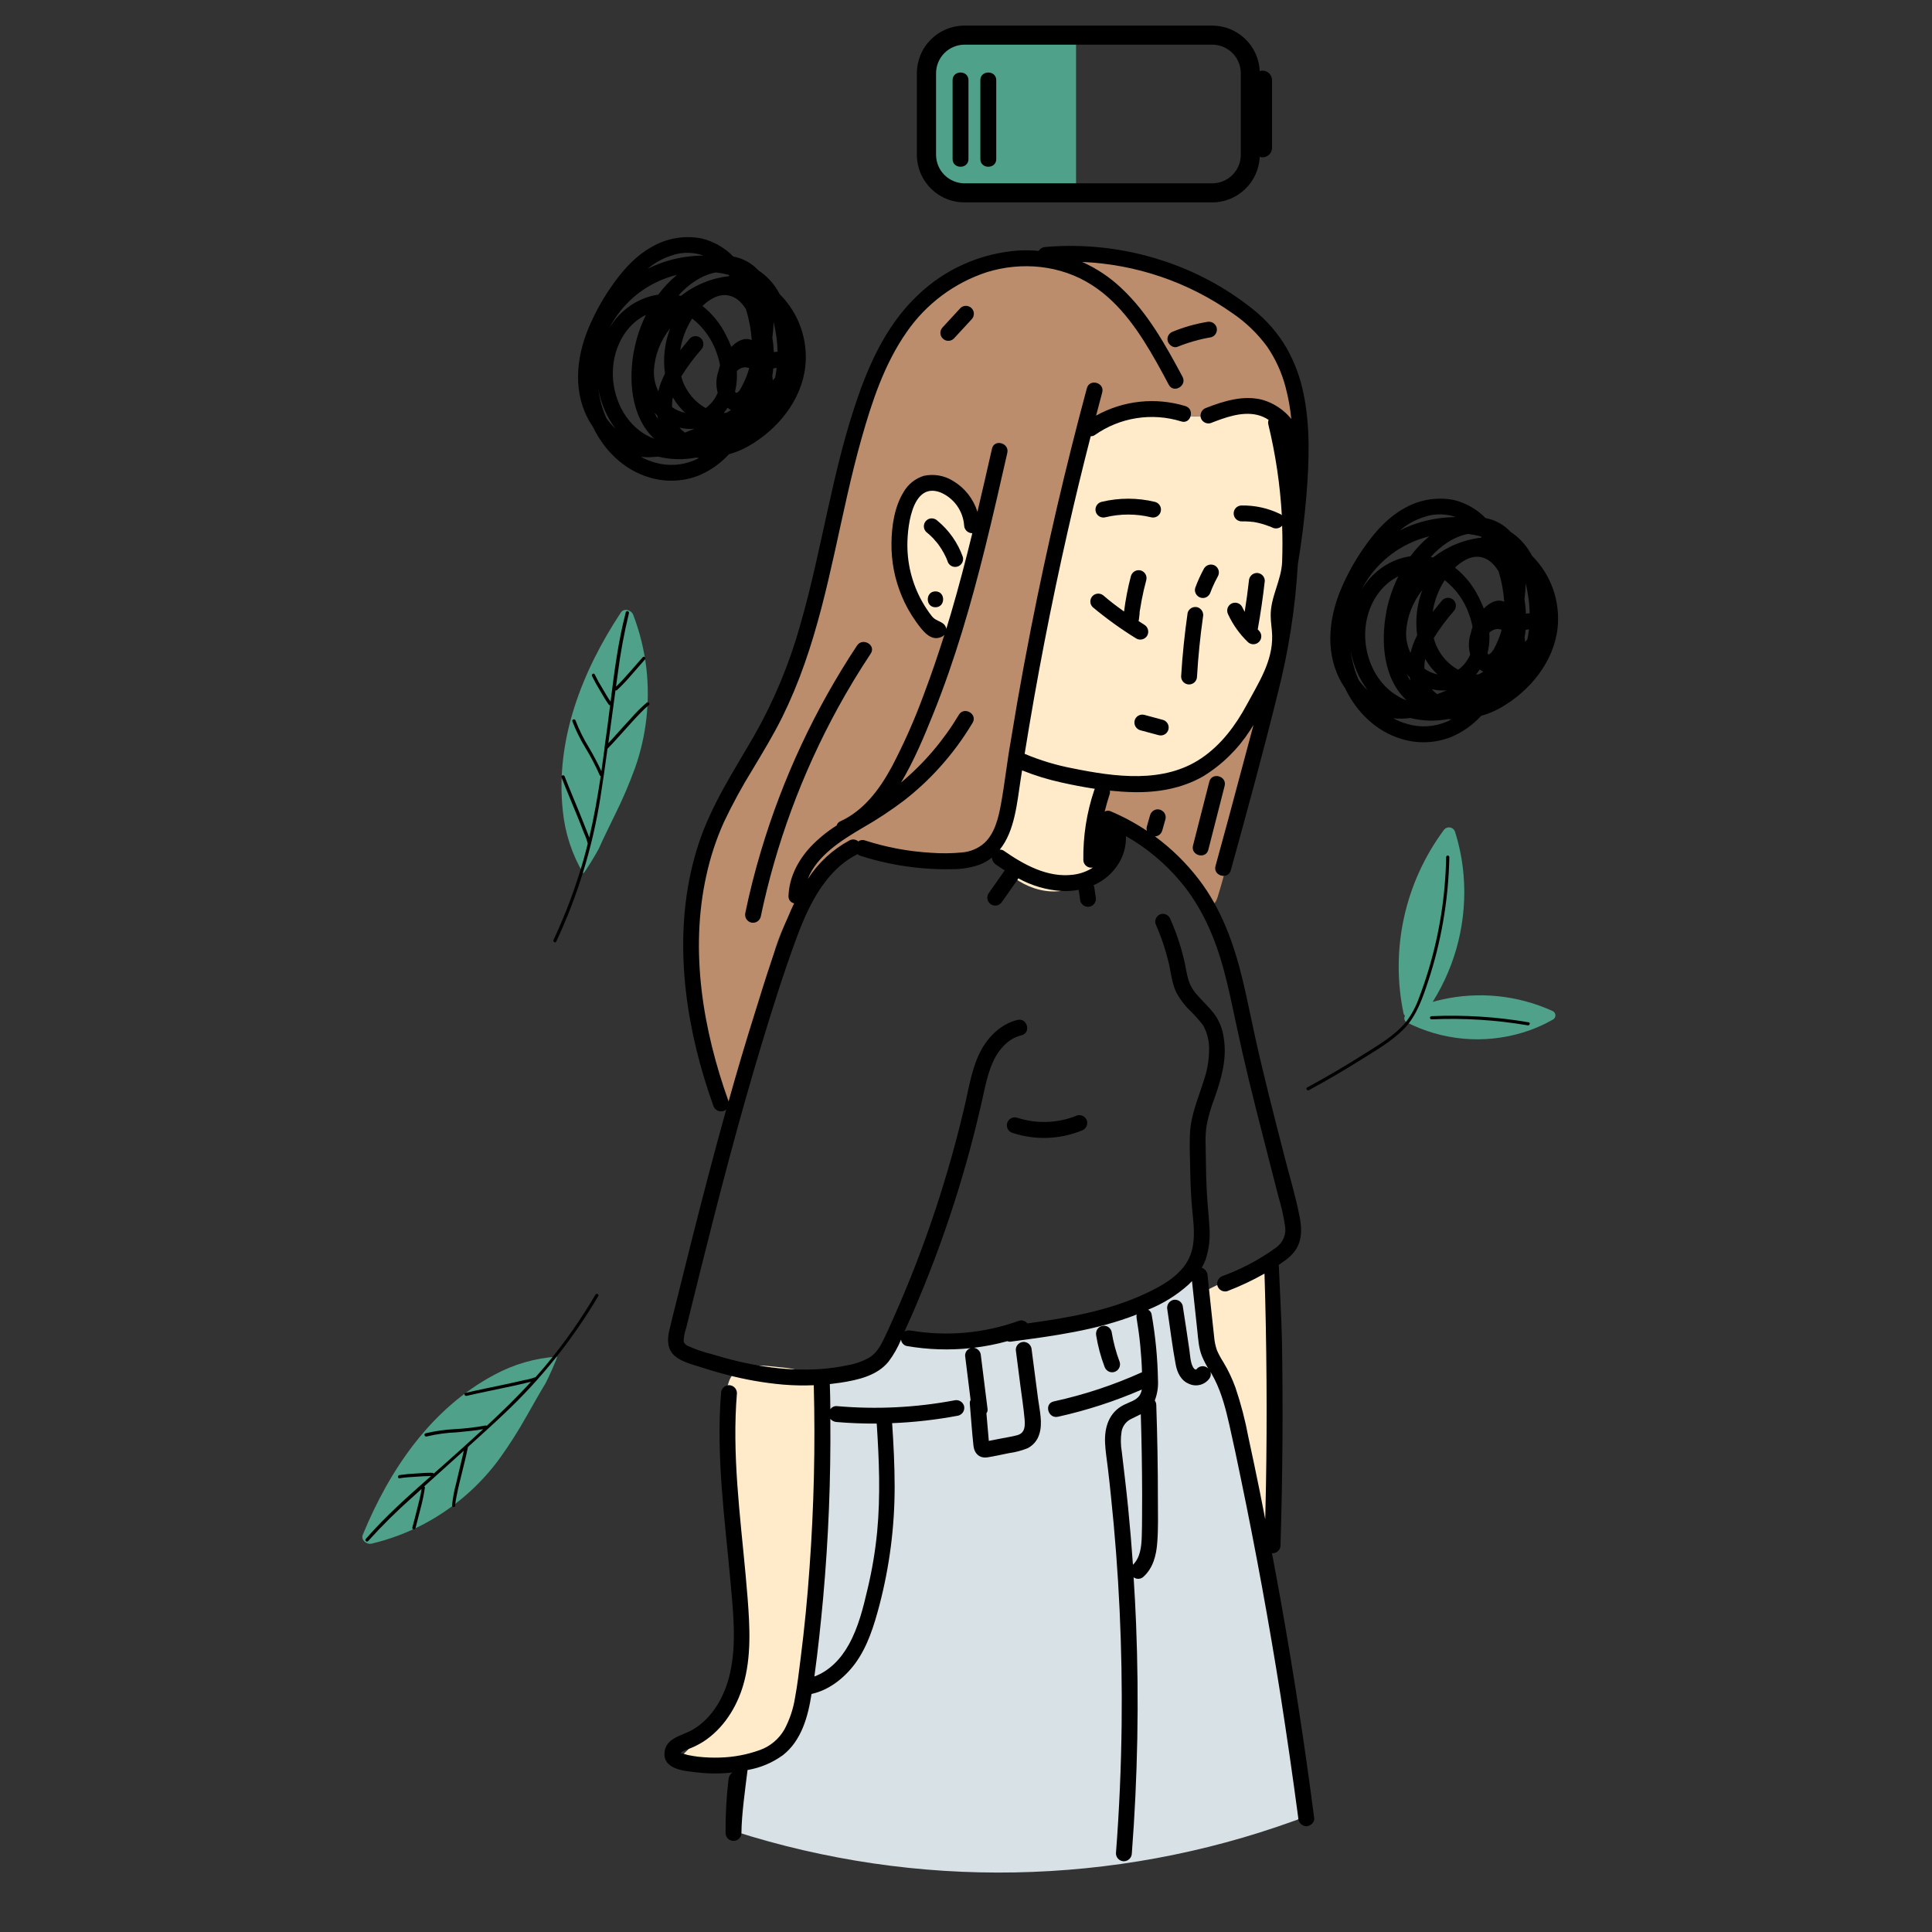 <svg xmlns="http://www.w3.org/2000/svg" xmlns:xlink="http://www.w3.org/1999/xlink" width="1080" zoomAndPan="magnify" viewBox="0 0 810 810" height="1080" preserveAspectRatio="xMidYMid meet" version="1.0"><rect x="0" y="0" width="810" height="810" fill="#333333" stroke="none"/><defs><clipPath id="b162bbbb5e"><path d="M 151.094 568 L 234 568 L 234 648 L 151.094 648 Z M 151.094 568 " clip-rule="nonzero"/></clipPath><clipPath id="3720aeba04"><path d="M 384 10.703 L 534 10.703 L 534 85 L 384 85 Z M 384 10.703 " clip-rule="nonzero"/></clipPath></defs><path fill="#4fa18a" d="M 410.18 13.902 L 451.145 13.902 L 451.145 78.664 L 410.18 78.664 C 409.383 78.664 408.59 78.625 407.797 78.547 C 407.004 78.469 406.219 78.352 405.438 78.195 C 404.656 78.039 403.887 77.848 403.125 77.617 C 402.363 77.387 401.613 77.117 400.879 76.812 C 400.145 76.508 399.426 76.168 398.723 75.793 C 398.02 75.418 397.34 75.008 396.676 74.566 C 396.016 74.125 395.375 73.652 394.762 73.145 C 394.145 72.641 393.559 72.109 392.996 71.543 C 392.434 70.98 391.898 70.395 391.395 69.777 C 390.887 69.164 390.414 68.523 389.973 67.863 C 389.531 67.199 389.121 66.52 388.746 65.816 C 388.371 65.113 388.031 64.398 387.727 63.66 C 387.422 62.926 387.156 62.176 386.922 61.414 C 386.691 60.656 386.5 59.883 386.344 59.102 C 386.188 58.32 386.07 57.535 385.992 56.742 C 385.918 55.953 385.879 55.156 385.879 54.363 L 385.879 38.16 C 385.879 37.367 385.918 36.574 385.996 35.781 C 386.078 34.992 386.195 34.207 386.352 33.426 C 386.508 32.648 386.699 31.879 386.934 31.117 C 387.164 30.355 387.434 29.609 387.738 28.875 C 388.043 28.141 388.383 27.422 388.758 26.723 C 389.137 26.023 389.543 25.34 389.984 24.68 C 390.43 24.02 390.902 23.383 391.406 22.77 C 391.914 22.152 392.445 21.566 393.008 21.004 C 393.57 20.441 394.16 19.91 394.773 19.406 C 395.391 18.902 396.027 18.43 396.691 17.988 C 397.352 17.547 398.031 17.141 398.734 16.766 C 399.434 16.391 400.152 16.051 400.887 15.746 C 401.621 15.441 402.371 15.176 403.129 14.945 C 403.891 14.715 404.664 14.523 405.441 14.367 C 406.223 14.211 407.008 14.098 407.797 14.02 C 408.59 13.941 409.383 13.902 410.18 13.902 Z M 410.18 13.902 " fill-opacity="1" fill-rule="nonzero"/><path fill="#ffebca" d="M 504.664 541.527 L 535.172 526.551 L 533.281 651.199 L 517.906 594.512 L 506.301 566.105 Z M 504.664 541.527 " fill-opacity="1" fill-rule="nonzero"/><path fill="#ffebca" d="M 304.406 614.656 C 305.898 634.379 307.387 654.117 308.871 673.859 C 309.938 688.102 310.805 703.289 303.809 715.719 C 299.812 722.926 293.418 728.508 287.609 734.371 C 286.672 735.133 286.09 736.105 285.863 737.289 C 285.688 739.805 288.941 740.898 291.457 741.164 C 300.637 742.137 310.484 742.992 318.559 738.5 C 328.297 733.172 332.625 721.555 335.449 710.805 C 345.535 672.539 346.32 632.535 347.039 592.98 C 347.301 589.801 346.957 586.695 346 583.652 C 343.457 577.098 335.824 574.035 328.828 573.406 C 320.527 572.676 308.844 570.039 305.605 579.215 C 301.809 590.047 303.57 603.504 304.406 614.656 Z M 304.406 614.656 " fill-opacity="1" fill-rule="nonzero"/><path fill="#ffebca" d="M 456.715 179.82 C 444.723 191.809 450.852 211.5 436.238 221.613 C 434.32 223.051 432.199 224.078 429.879 224.688 C 427.562 225.297 425.215 225.449 422.836 225.145 C 409.512 222.73 404.82 202.895 390.633 203.574 C 385.305 203.828 380.773 207.691 378.309 212.367 C 375.844 217.043 375.164 222.426 374.777 227.703 C 374.168 235.855 374.191 244.246 376.992 251.934 C 379.789 259.621 385.77 266.59 393.699 268.547 C 396.363 269.227 399.32 269.359 401.691 270.762 C 405.781 273.105 407.219 278.246 407.859 282.91 C 409.551 295.473 408.031 308.223 407.859 320.879 C 407.688 333.535 408.887 346.766 415.441 357.609 C 421.996 368.453 435.105 376.168 447.414 373.051 C 451.41 372.039 455.289 369.773 457.168 366.109 C 461.07 358.504 454.957 348.789 458.125 340.875 C 461.938 331.297 475.059 331.258 485.227 329.457 C 503.879 326.168 519 311.621 527.434 294.688 C 535.867 277.754 538.543 258.598 540.195 239.758 C 541.199 228.309 541.863 216.844 542.195 205.359 C 542.527 193.902 542.129 181.312 534.574 172.707 C 533.719 171.633 532.715 170.723 531.562 169.977 C 530.406 169.234 529.164 168.695 527.832 168.363 C 523.207 167.469 518.867 170.508 514.508 172.266 C 505.262 176.012 494.859 174.145 484.934 173.211 C 475.008 172.281 463.777 172.773 456.715 179.82 Z M 456.715 179.82 " fill-opacity="1" fill-rule="nonzero"/><path fill="#bb8d6c" d="M 519.32 308.328 C 509.832 321.332 494.91 332.043 478.898 330.551 C 474.328 330.125 469.676 328.727 465.227 329.844 C 460.777 330.965 456.914 336.188 459.324 340.09 C 478.484 346.312 490.594 364.605 505.598 378.059 C 506.227 378.785 507.02 379.18 507.98 379.246 C 509.312 379.125 510.008 377.605 510.418 376.328 C 515.895 358.887 518.824 341.57 523.742 324.129 C 525.527 317.734 527.219 311.312 528.871 304.879 C 527.207 303.746 525.488 302.695 523.754 301.695 C 522.371 303.941 520.891 306.152 519.32 308.328 Z M 519.32 308.328 " fill-opacity="1" fill-rule="nonzero"/><path fill="#bb8d6c" d="M 532.309 173.398 C 533.52 174.227 533.453 176.129 533.293 178.035 C 536.602 178.93 539.953 179.594 543.352 180.035 C 543.227 175.957 542.781 171.918 542.02 167.91 C 537.676 146.594 524.156 127.305 503.305 119.324 C 493.094 115.422 482.59 112.598 471.801 110.84 C 461.012 109.086 450.156 108.441 439.234 108.906 C 440.207 109.129 441.195 109.383 442.164 109.676 L 431 109.465 C 433.668 109.199 436.477 109.023 439.234 108.906 C 420.223 104.535 399.586 113.035 385.719 126.984 C 371.141 141.637 362.867 161.383 356.781 181.152 C 344.684 220.469 339.699 262.246 321.793 299.285 C 314.52 314.324 305.207 328.367 298.812 343.793 C 282.094 384.082 289.738 425.676 306.418 464.469 C 305.086 461.285 314.945 446.27 316.066 442.02 C 318.449 432.961 319.371 423.461 321.074 414.258 C 323.168 402.895 326.219 391.367 332.305 381.445 C 335.172 376.766 338.969 372.879 341.938 368.293 C 344.762 363.938 347.066 358.77 351.785 356.09 C 353.797 355.082 355.926 354.5 358.168 354.348 C 360.414 354.191 362.602 354.477 364.734 355.199 C 371.395 357.184 377.363 359.996 384.277 361.113 C 391.688 362.312 399.652 363.484 406.688 360.141 C 418.211 354.652 419.625 343.539 421.062 332.562 C 423.102 317.043 428.844 301.227 432.398 285.934 C 439.684 254.68 446.309 223.277 452.277 191.73 C 453.438 185.641 454.941 178.969 459.793 175.172 C 463.363 172.387 468.117 171.707 472.648 171.469 C 482.293 170.961 490.809 173.465 500.199 174.41 C 508.113 175.211 516.359 171.988 524.395 171.746 C 526.246 171.801 530.75 172.441 532.309 173.398 Z M 397.137 264.473 C 395.43 265.336 393.656 266.012 391.805 266.496 C 390.93 266.562 390.168 266.297 389.527 265.699 C 383.266 261.262 379.523 253.961 377.855 246.473 C 376.191 238.984 376.391 231.23 376.605 223.57 C 376.805 216.91 377.445 209.277 382.746 205.199 C 386.957 201.961 393.164 202.148 397.746 204.812 C 419.184 217.324 409.406 250.43 397.137 264.473 Z M 397.137 264.473 " fill-opacity="1" fill-rule="nonzero"/><path fill="#d8e1e5" d="M 547.137 753.008 C 539.781 722.234 536.785 690.66 531.148 659.551 C 526.285 632.508 524.289 601.012 509.738 577.031 C 507.699 573.676 507.582 569.797 506.25 566.105 C 504.289 560.777 502.039 554.996 502.453 549.375 C 502.547 548.043 502.586 533.895 501.414 534.652 C 494.871 538.848 488.969 543.18 481.508 545.457 C 474.047 547.734 466.199 549.906 458.445 551.812 C 443.215 555.531 427.828 558.406 412.281 560.434 C 400.945 561.898 387.102 557.555 376.125 561.043 C 371.648 562.469 370.223 568.117 366.359 570.719 C 361.031 574.273 356.234 573.992 350.039 575.766 C 349.195 575.953 348.418 576.297 347.707 576.793 C 347.141 577.363 346.711 578.023 346.422 578.777 C 346.133 579.527 346.008 580.305 346.043 581.109 C 345.945 586.754 346.242 592.383 346.934 597.988 C 347.168 602.992 346.926 607.977 346.215 612.938 C 345.008 624.996 344.117 637.078 343.551 649.172 C 342.297 677.777 343.059 699.801 328.895 729.43 C 325.938 735.984 314.785 737.316 310.922 743.457 C 307.059 749.598 304.062 761.695 307.938 767.77 C 317.418 770.805 327.008 773.445 336.707 775.691 C 346.406 777.938 356.18 779.785 366.027 781.23 C 375.879 782.676 385.77 783.715 395.703 784.348 C 405.641 784.98 415.582 785.203 425.535 785.02 C 435.488 784.836 445.418 784.246 455.324 783.25 C 465.227 782.25 475.074 780.848 484.863 779.043 C 494.656 777.234 504.355 775.031 513.961 772.43 C 523.57 769.828 533.059 766.836 542.422 763.453 C 544.094 763.008 545.52 762.152 546.695 760.883 C 548.348 758.723 547.762 755.66 547.137 753.008 Z M 547.137 753.008 " fill-opacity="1" fill-rule="nonzero"/><path fill="#4fa18a" d="M 650.816 423.824 C 647.191 422.18 643.461 420.84 639.621 419.805 C 635.781 418.77 631.883 418.055 627.926 417.656 C 623.969 417.258 620.004 417.18 616.035 417.43 C 612.066 417.676 608.141 418.246 604.266 419.133 C 603.051 419.398 601.84 419.719 600.641 420.066 C 603.113 416.133 605.258 412.027 607.066 407.746 C 608.879 403.469 610.336 399.074 611.438 394.559 C 612.543 390.047 613.277 385.473 613.641 380.844 C 614.008 376.211 614 371.578 613.617 366.949 C 613.102 360.734 611.902 354.656 610.02 348.711 C 609.859 348.227 609.582 347.82 609.188 347.492 C 608.797 347.168 608.344 346.973 607.84 346.906 C 607.332 346.84 606.848 346.91 606.383 347.125 C 605.918 347.336 605.543 347.656 605.266 348.082 C 603.258 350.797 601.395 353.609 599.684 356.516 C 597.973 359.426 596.418 362.418 595.023 365.492 C 593.625 368.562 592.395 371.699 591.328 374.902 C 590.262 378.105 589.367 381.355 588.645 384.652 C 587.918 387.949 587.371 391.277 587 394.629 C 586.625 397.984 586.43 401.352 586.41 404.727 C 586.395 408.102 586.551 411.469 586.887 414.828 C 587.227 418.184 587.738 421.516 588.426 424.82 C 588.523 425.242 588.727 425.602 589.035 425.902 C 588.906 426.121 588.824 426.355 588.785 426.605 C 588.746 426.859 588.754 427.109 588.812 427.355 C 588.867 427.602 588.969 427.832 589.113 428.039 C 589.258 428.25 589.438 428.426 589.648 428.566 C 593.363 430.469 597.227 431.996 601.234 433.16 C 605.246 434.32 609.328 435.09 613.484 435.465 C 617.641 435.844 621.793 435.824 625.945 435.406 C 630.098 434.984 634.176 434.176 638.172 432.977 C 642.688 431.621 646.992 429.781 651.094 427.461 C 651.438 427.27 651.699 427 651.883 426.656 C 652.066 426.309 652.145 425.941 652.113 425.551 C 652.086 425.16 651.953 424.809 651.719 424.496 C 651.48 424.184 651.18 423.961 650.816 423.824 Z M 650.816 423.824 " fill-opacity="1" fill-rule="nonzero"/><path fill="#000000" d="M 607.637 359.355 C 607.637 359.172 607.57 359.016 607.441 358.883 C 607.309 358.754 607.152 358.688 606.969 358.688 C 606.785 358.688 606.629 358.754 606.5 358.883 C 606.367 359.016 606.305 359.172 606.305 359.355 C 606.004 375.535 603.52 391.371 598.844 406.863 C 597.695 410.648 596.43 414.402 595.02 418.094 C 593.711 421.879 591.836 425.363 589.398 428.539 C 584.668 434.281 577.793 438.184 571.586 442.129 C 563.902 446.996 556.062 451.586 548.07 455.902 C 547.309 456.316 547.977 457.461 548.734 457.062 C 556.168 453.039 563.465 448.781 570.625 444.285 C 576.875 440.355 583.68 436.492 588.836 431.125 C 593.992 425.754 596.617 417.988 598.961 410.82 C 601.508 403.031 603.492 395.105 604.918 387.039 C 606.551 377.883 607.457 368.652 607.637 359.355 Z M 607.637 359.355 " fill-opacity="1" fill-rule="nonzero"/><path fill="#000000" d="M 640.902 428.605 C 627.418 426.293 613.844 425.434 600.176 426.035 C 599.32 426.035 599.309 427.367 600.176 427.367 C 613.723 426.762 627.176 427.602 640.543 429.883 C 641.328 430.031 641.742 428.75 640.902 428.605 Z M 640.902 428.605 " fill-opacity="1" fill-rule="nonzero"/><path fill="#4fa18a" d="M 271.035 280.512 C 270.137 272.672 268.273 265.07 265.453 257.703 C 264.719 255.785 261.629 254.801 260.309 256.785 C 244.082 281.34 232.691 310.246 235.98 340.145 C 236.449 344.734 237.398 349.219 238.836 353.602 C 240.273 357.984 242.164 362.164 244.508 366.137 C 244.762 366.602 250.625 356.809 251.035 355.836 C 253.18 350.961 255.633 346.191 257.926 341.383 C 261.09 335.012 263.883 328.477 266.305 321.785 C 268.625 315.168 270.184 308.379 270.98 301.414 C 271.777 294.449 271.797 287.48 271.035 280.512 Z M 271.035 280.512 " fill-opacity="1" fill-rule="nonzero"/><path fill="#000000" d="M 271.129 294.594 C 268.762 296.605 266.566 298.789 264.547 301.148 C 261.883 303.984 259.352 306.863 256.766 309.727 L 255.047 311.582 C 256.047 304.199 257.02 296.82 258.043 289.453 C 258.289 289.535 258.508 289.492 258.695 289.316 C 260.812 287.332 262.805 285.23 264.68 283.016 C 266.605 280.848 268.516 278.668 270.406 276.477 C 270.969 275.824 270.035 274.875 269.477 275.531 C 267.57 277.727 265.664 279.914 263.734 282.07 C 261.801 284.23 260.203 286.066 258.258 287.895 C 258.512 286.082 258.75 284.27 259.004 282.457 C 260.094 273.91 261.656 265.449 263.691 257.078 C 263.742 256.895 263.719 256.719 263.625 256.555 C 263.531 256.391 263.391 256.281 263.207 256.234 C 263.023 256.184 262.848 256.207 262.684 256.301 C 262.52 256.395 262.41 256.535 262.359 256.719 C 259.164 268.934 257.551 281.59 255.992 294.168 C 254.793 292.461 253.742 290.625 252.703 288.84 C 251.48 286.871 250.359 284.848 249.344 282.762 C 248.984 281.992 247.84 282.656 248.199 283.43 C 249.211 285.512 250.324 287.535 251.543 289.504 C 252.715 291.488 253.859 293.5 255.219 295.395 C 255.363 295.59 255.551 295.68 255.793 295.672 C 255.473 298.336 255.152 300.883 254.809 303.465 C 254.391 306.719 253.945 309.969 253.477 313.219 C 253.441 313.336 253.441 313.449 253.477 313.566 C 253.047 316.828 252.594 320.078 252.141 323.344 C 250.578 319.961 248.844 316.668 246.945 313.457 C 244.695 309.832 242.809 306.027 241.285 302.043 C 241.02 301.242 239.727 301.59 239.953 302.402 C 241.457 306.328 243.312 310.078 245.52 313.66 C 247.734 317.305 249.703 321.078 251.422 324.984 C 251.496 325.199 251.641 325.336 251.863 325.395 C 250.531 334.043 249.051 342.637 247.055 351.133 C 246.801 350.457 246.52 349.801 246.281 349.121 C 245.254 346.457 244.176 343.793 243.098 341.129 C 240.977 335.922 238.766 330.738 236.727 325.504 C 236.422 324.703 235.129 325.051 235.395 325.848 C 237.379 330.992 239.551 336.066 241.629 341.168 C 242.711 343.832 243.789 346.5 244.801 349.164 C 245.48 350.598 246.016 352.086 246.398 353.625 L 246.398 353.758 C 245.867 355.93 245.293 358.117 244.684 360.273 C 241.391 371.883 237.188 383.148 232.066 394.074 C 231.691 394.848 232.852 395.527 233.211 394.754 C 242.176 375.59 248.332 355.559 251.676 334.668 C 252.781 327.766 253.754 320.852 254.688 313.926 C 259.523 308.969 263.906 303.602 268.758 298.656 C 269.781 297.562 270.875 296.543 272.035 295.594 C 272.754 295.008 271.809 294.074 271.129 294.594 Z M 271.129 294.594 " fill-opacity="1" fill-rule="nonzero"/><g clip-path="url(#b162bbbb5e)"><path fill="#4fa18a" d="M 209.242 611.789 C 213.406 606.016 217.23 600.027 220.715 593.816 C 223.379 589.207 225.949 584.492 228.707 579.988 C 229.254 579.109 234.035 568.73 233.531 568.773 C 228.93 569.082 224.414 569.879 219.984 571.164 C 215.555 572.445 211.312 574.184 207.258 576.379 C 180.707 590.527 163.293 616.215 152.102 643.457 C 151.195 645.668 153.754 647.668 155.766 647.188 C 163.449 645.371 170.781 642.617 177.762 638.93 C 183.957 635.641 189.711 631.707 195.023 627.125 C 200.34 622.547 205.078 617.434 209.242 611.789 Z M 209.242 611.789 " fill-opacity="1" fill-rule="nonzero"/></g><path fill="#000000" d="M 189.523 631.082 C 189.848 627.988 190.414 624.941 191.23 621.941 C 192.082 618.184 193.016 614.441 193.895 610.684 C 194.094 609.871 194.27 609.047 194.453 608.219 C 188.922 613.203 183.391 618.184 177.867 623.168 C 178.078 623.32 178.168 623.523 178.133 623.781 C 177.703 626.641 177.113 629.473 176.363 632.266 C 175.668 635.078 174.938 637.891 174.203 640.688 C 173.977 641.512 172.672 641.273 172.871 640.445 C 173.617 637.637 174.352 634.84 175.043 632.027 C 175.684 629.441 176.375 626.844 176.762 624.219 C 175.43 625.445 174.098 626.656 172.699 627.898 C 166.25 633.613 160.137 639.672 154.367 646.07 C 154.246 646.207 154.094 646.285 153.91 646.301 C 153.727 646.312 153.566 646.262 153.426 646.141 C 153.289 646.023 153.211 645.871 153.195 645.688 C 153.184 645.504 153.234 645.344 153.355 645.203 C 161.641 635.676 171.191 627.219 180.691 618.836 C 178.613 618.836 176.508 618.984 174.445 619.117 C 172.141 619.277 169.809 619.383 167.527 619.77 C 166.691 619.918 166.598 618.598 167.438 618.438 C 169.73 618.098 172.035 617.875 174.352 617.773 C 176.641 617.625 178.973 617.414 181.277 617.492 C 181.523 617.5 181.703 617.613 181.824 617.824 L 187.715 612.617 L 195.016 606.062 C 195.074 605.961 195.16 605.887 195.266 605.836 C 197.719 603.641 200.156 601.422 202.582 599.172 C 198.93 599.879 195.176 600.105 191.484 600.508 C 187.223 600.688 183.016 601.266 178.867 602.25 C 178.039 602.492 177.535 601.227 178.426 600.918 C 182.492 599.953 186.617 599.367 190.789 599.16 C 195.051 598.934 199.277 598.43 203.473 597.656 C 203.695 597.594 203.891 597.637 204.059 597.789 C 210.469 591.859 216.719 585.797 222.617 579.309 C 221.914 579.496 221.195 579.645 220.516 579.805 C 217.73 580.469 214.934 581.137 212.121 581.68 C 206.617 582.867 201.102 583.961 195.613 585.227 C 194.789 585.426 194.281 584.16 195.188 583.973 C 200.516 582.719 205.98 581.656 211.359 580.496 C 214.16 579.895 216.945 579.281 219.715 578.629 C 221.289 578.387 222.828 577.992 224.324 577.445 L 224.473 577.445 C 225.965 575.766 227.441 574.074 228.879 572.355 C 236.602 563.066 243.52 553.219 249.637 542.805 C 250.062 542.074 251.277 542.633 250.836 543.379 C 240.066 561.586 226.992 577.957 211.613 592.484 C 206.539 597.297 201.367 601.984 196.188 606.66 C 194.855 613.441 192.844 620.09 191.496 626.883 C 191.172 628.348 190.941 629.828 190.805 631.32 C 190.777 632.188 189.473 631.922 189.523 631.082 Z M 189.523 631.082 " fill-opacity="1" fill-rule="nonzero"/><path fill="#000000" d="M 399.375 33.617 L 399.375 66.684 C 399.375 70.977 406.035 70.977 406.035 66.684 L 406.035 33.617 C 406.035 29.328 399.375 29.328 399.375 33.617 Z M 399.375 33.617 " fill-opacity="1" fill-rule="nonzero"/><path fill="#000000" d="M 411.016 33.617 L 411.016 66.684 C 411.016 70.977 417.68 70.977 417.68 66.684 L 417.68 33.617 C 417.68 29.328 411.016 29.328 411.016 33.617 Z M 411.016 33.617 " fill-opacity="1" fill-rule="nonzero"/><g clip-path="url(#3720aeba04)"><path fill="#000000" d="M 529.312 29.621 C 528.914 29.629 528.527 29.691 528.152 29.809 C 528.121 29.172 528.062 28.539 527.973 27.91 C 527.887 27.281 527.766 26.656 527.617 26.039 C 527.469 25.422 527.289 24.812 527.082 24.211 C 526.875 23.609 526.641 23.02 526.379 22.438 C 526.113 21.859 525.824 21.293 525.508 20.742 C 525.191 20.191 524.848 19.656 524.477 19.141 C 524.109 18.621 523.719 18.121 523.301 17.641 C 522.887 17.16 522.449 16.699 521.988 16.262 C 521.527 15.82 521.047 15.406 520.547 15.012 C 520.047 14.617 519.531 14.25 518.996 13.906 C 518.461 13.562 517.91 13.242 517.344 12.953 C 516.781 12.66 516.203 12.398 515.613 12.16 C 515.02 11.926 514.422 11.715 513.809 11.539 C 513.199 11.359 512.582 11.211 511.957 11.09 C 511.332 10.969 510.703 10.879 510.07 10.82 C 509.438 10.758 508.805 10.73 508.168 10.73 L 404.383 10.73 C 403.727 10.73 403.074 10.762 402.422 10.828 C 401.773 10.891 401.125 10.988 400.484 11.113 C 399.844 11.242 399.207 11.402 398.582 11.59 C 397.953 11.781 397.34 12 396.734 12.25 C 396.129 12.504 395.539 12.781 394.961 13.09 C 394.383 13.398 393.824 13.734 393.281 14.098 C 392.734 14.461 392.211 14.852 391.703 15.266 C 391.199 15.684 390.715 16.121 390.25 16.582 C 389.789 17.047 389.352 17.531 388.934 18.035 C 388.52 18.543 388.129 19.066 387.766 19.613 C 387.402 20.156 387.066 20.719 386.758 21.293 C 386.449 21.871 386.172 22.461 385.918 23.066 C 385.668 23.672 385.449 24.285 385.258 24.914 C 385.07 25.539 384.91 26.176 384.781 26.816 C 384.656 27.457 384.559 28.105 384.496 28.754 C 384.43 29.406 384.398 30.059 384.398 30.715 L 384.398 64.875 C 384.398 65.527 384.43 66.18 384.496 66.832 C 384.559 67.484 384.656 68.129 384.781 68.773 C 384.91 69.414 385.07 70.047 385.258 70.676 C 385.449 71.301 385.668 71.918 385.918 72.52 C 386.168 73.125 386.449 73.715 386.758 74.293 C 387.066 74.871 387.402 75.43 387.766 75.977 C 388.129 76.52 388.52 77.047 388.934 77.551 C 389.352 78.059 389.789 78.543 390.25 79.004 C 390.715 79.469 391.199 79.906 391.703 80.32 C 392.211 80.734 392.734 81.125 393.281 81.488 C 393.824 81.852 394.383 82.188 394.961 82.496 C 395.539 82.805 396.129 83.086 396.734 83.336 C 397.34 83.586 397.953 83.809 398.582 83.996 C 399.207 84.188 399.844 84.344 400.484 84.473 C 401.125 84.602 401.773 84.695 402.422 84.762 C 403.074 84.824 403.727 84.855 404.383 84.855 L 508.168 84.855 C 508.805 84.859 509.438 84.828 510.07 84.77 C 510.707 84.707 511.336 84.617 511.961 84.496 C 512.586 84.379 513.203 84.227 513.812 84.051 C 514.422 83.871 515.023 83.664 515.613 83.426 C 516.203 83.188 516.781 82.926 517.348 82.633 C 517.914 82.344 518.465 82.023 519 81.68 C 519.535 81.336 520.051 80.965 520.551 80.574 C 521.051 80.18 521.531 79.762 521.992 79.324 C 522.453 78.883 522.891 78.422 523.305 77.941 C 523.723 77.461 524.113 76.961 524.484 76.441 C 524.852 75.922 525.195 75.387 525.512 74.836 C 525.828 74.285 526.117 73.719 526.383 73.141 C 526.645 72.559 526.879 71.969 527.086 71.367 C 527.293 70.766 527.473 70.156 527.621 69.539 C 527.77 68.918 527.887 68.293 527.977 67.664 C 528.066 67.035 528.125 66.402 528.152 65.766 C 528.527 65.895 528.914 65.961 529.312 65.965 C 529.574 65.965 529.832 65.941 530.09 65.891 C 530.348 65.836 530.598 65.762 530.84 65.66 C 531.082 65.562 531.312 65.438 531.531 65.293 C 531.75 65.145 531.953 64.98 532.137 64.797 C 532.324 64.609 532.488 64.406 532.633 64.191 C 532.781 63.973 532.902 63.742 533.004 63.5 C 533.105 63.258 533.18 63.008 533.23 62.75 C 533.281 62.492 533.309 62.23 533.309 61.969 L 533.309 33.617 C 533.309 33.355 533.281 33.098 533.23 32.84 C 533.18 32.582 533.105 32.332 533.004 32.09 C 532.902 31.848 532.781 31.617 532.633 31.398 C 532.488 31.18 532.324 30.977 532.137 30.793 C 531.953 30.605 531.75 30.441 531.531 30.297 C 531.312 30.148 531.082 30.027 530.84 29.926 C 530.598 29.824 530.348 29.75 530.09 29.699 C 529.832 29.648 529.574 29.621 529.312 29.621 Z M 520.211 64.875 C 520.211 65.66 520.133 66.441 519.98 67.211 C 519.828 67.984 519.602 68.734 519.297 69.461 C 518.996 70.188 518.629 70.879 518.191 71.535 C 517.754 72.188 517.258 72.797 516.699 73.352 C 516.141 73.91 515.535 74.406 514.883 74.844 C 514.227 75.281 513.535 75.648 512.809 75.949 C 512.082 76.254 511.332 76.48 510.559 76.633 C 509.789 76.785 509.008 76.863 508.219 76.863 L 404.438 76.863 C 403.648 76.863 402.867 76.785 402.098 76.633 C 401.324 76.48 400.574 76.254 399.848 75.949 C 399.121 75.648 398.43 75.281 397.773 74.844 C 397.121 74.406 396.516 73.91 395.957 73.352 C 395.402 72.797 394.902 72.188 394.465 71.535 C 394.027 70.879 393.66 70.188 393.359 69.461 C 393.055 68.734 392.828 67.984 392.676 67.211 C 392.523 66.441 392.445 65.66 392.445 64.875 L 392.445 30.715 C 392.445 29.926 392.523 29.148 392.676 28.375 C 392.828 27.602 393.059 26.852 393.359 26.125 C 393.66 25.398 394.027 24.707 394.465 24.055 C 394.902 23.398 395.402 22.793 395.957 22.234 C 396.516 21.68 397.121 21.184 397.773 20.746 C 398.43 20.309 399.121 19.938 399.848 19.637 C 400.574 19.336 401.324 19.109 402.098 18.953 C 402.867 18.801 403.648 18.723 404.438 18.723 L 508.219 18.723 C 509.008 18.723 509.789 18.801 510.559 18.953 C 511.332 19.109 512.082 19.336 512.809 19.637 C 513.535 19.938 514.227 20.309 514.883 20.746 C 515.535 21.184 516.141 21.68 516.699 22.234 C 517.258 22.793 517.754 23.398 518.191 24.055 C 518.629 24.707 518.996 25.398 519.297 26.125 C 519.602 26.852 519.828 27.602 519.98 28.375 C 520.133 29.148 520.211 29.926 520.211 30.715 Z M 520.211 64.875 " fill-opacity="1" fill-rule="nonzero"/></g><path fill="#000000" d="M 392.605 260.648 L 392.977 260.566 C 392.848 260.574 392.727 260.602 392.605 260.648 Z M 392.605 260.648 " fill-opacity="1" fill-rule="nonzero"/><path fill="#000000" d="M 392.699 227.367 L 393.258 228.062 C 393.363 228.207 393.484 228.355 393.59 228.516 C 394.387 229.629 395.113 230.785 395.762 231.992 C 396.082 232.578 396.375 233.176 396.656 233.777 L 396.84 234.215 L 397.242 235.242 C 397.359 235.668 397.555 236.055 397.824 236.402 C 398.098 236.75 398.426 237.035 398.809 237.254 C 399.191 237.473 399.605 237.605 400.043 237.66 C 400.48 237.715 400.914 237.684 401.34 237.566 C 401.766 237.449 402.152 237.254 402.5 236.984 C 402.848 236.711 403.133 236.383 403.348 236 C 403.566 235.617 403.703 235.203 403.758 234.766 C 403.812 234.328 403.781 233.895 403.664 233.469 C 402.605 230.504 401.172 227.734 399.363 225.16 C 397.555 222.586 395.434 220.297 393.004 218.297 C 392.344 217.672 391.555 217.348 390.648 217.324 C 389.977 217.328 389.363 217.516 388.809 217.891 C 388.25 218.266 387.844 218.762 387.59 219.383 C 387.332 220 387.27 220.641 387.398 221.297 C 387.527 221.957 387.828 222.523 388.301 223 C 389.367 223.859 390.375 224.785 391.324 225.77 C 391.777 226.301 392.191 226.836 392.699 227.367 Z M 392.699 227.367 " fill-opacity="1" fill-rule="nonzero"/><path fill="#000000" d="M 480.977 266.496 C 481.188 266.113 481.32 265.703 481.375 265.27 C 481.43 264.832 481.402 264.402 481.289 263.977 C 481.176 263.555 480.992 263.164 480.73 262.812 C 480.469 262.461 480.148 262.172 479.777 261.941 C 478.965 261.434 478.152 260.902 477.352 260.383 C 477.426 260.121 477.48 259.852 477.512 259.582 C 477.59 258.824 477.684 258.051 477.777 257.289 L 477.777 257.09 C 477.777 257.09 477.777 256.984 477.777 256.863 C 477.777 256.531 477.871 256.199 477.91 255.879 C 478.137 254.453 478.379 253.039 478.645 251.629 C 479.176 248.816 479.828 246.02 480.574 243.25 C 480.688 242.824 480.719 242.395 480.66 241.957 C 480.605 241.523 480.469 241.113 480.254 240.73 C 480.035 240.348 479.754 240.02 479.41 239.75 C 479.062 239.477 478.68 239.281 478.258 239.16 C 477.832 239.051 477.402 239.023 476.965 239.082 C 476.531 239.137 476.121 239.273 475.738 239.492 C 475.355 239.707 475.027 239.988 474.754 240.332 C 474.48 240.672 474.281 241.055 474.152 241.477 C 472.867 246.379 471.906 251.344 471.262 256.371 L 470.875 256.105 C 470.172 255.598 469.453 255.078 468.758 254.559 L 467.707 253.773 L 467.172 253.375 L 466.867 253.133 C 466.773 253.066 466.586 252.906 466.547 252.895 L 466.039 252.48 L 465 251.668 L 462.805 249.832 C 462.488 249.523 462.125 249.289 461.719 249.125 C 461.312 248.961 460.891 248.879 460.453 248.879 C 460.012 248.879 459.59 248.961 459.184 249.125 C 458.777 249.289 458.414 249.523 458.102 249.832 C 457.789 250.145 457.551 250.504 457.387 250.91 C 457.219 251.316 457.133 251.742 457.133 252.18 C 457.133 252.621 457.219 253.047 457.383 253.453 C 457.551 253.859 457.789 254.219 458.102 254.531 C 463.875 259.363 469.969 263.75 476.379 267.695 C 476.766 267.918 477.176 268.062 477.617 268.121 C 478.059 268.184 478.492 268.156 478.926 268.043 C 479.355 267.93 479.746 267.742 480.102 267.473 C 480.457 267.207 480.75 266.879 480.977 266.496 Z M 480.977 266.496 " fill-opacity="1" fill-rule="nonzero"/><path fill="#000000" d="M 523.117 269.133 C 523.43 269.445 523.789 269.688 524.199 269.855 C 524.605 270.023 525.031 270.109 525.473 270.105 C 525.914 270.105 526.34 270.023 526.746 269.852 C 527.156 269.684 527.516 269.441 527.828 269.129 C 528.141 268.816 528.379 268.457 528.551 268.051 C 528.719 267.641 528.805 267.219 528.805 266.773 C 528.805 266.332 528.723 265.91 528.551 265.5 C 528.383 265.094 528.145 264.73 527.832 264.418 C 527.645 264.246 527.484 264.059 527.312 263.871 C 528.52 257.133 529.508 250.355 530.27 243.543 C 530.27 243.102 530.184 242.676 530.012 242.27 C 529.844 241.863 529.602 241.504 529.289 241.191 C 528.977 240.879 528.617 240.637 528.211 240.469 C 527.805 240.297 527.379 240.215 526.938 240.211 C 526.5 240.223 526.082 240.316 525.68 240.488 C 525.277 240.66 524.918 240.902 524.609 241.215 C 524.301 241.523 524.059 241.879 523.887 242.281 C 523.711 242.684 523.621 243.105 523.609 243.543 C 523.117 247.91 522.531 252.203 521.836 256.531 C 521.438 255.812 521.051 255.078 520.703 254.332 C 520.25 253.551 519.59 253.043 518.719 252.801 C 518.293 252.684 517.859 252.652 517.418 252.703 C 516.98 252.758 516.566 252.895 516.184 253.113 C 515.797 253.332 515.469 253.617 515.199 253.969 C 514.926 254.316 514.73 254.707 514.617 255.133 C 514.41 256.027 514.52 256.879 514.949 257.691 C 516.977 262 519.699 265.816 523.117 269.133 Z M 523.117 269.133 " fill-opacity="1" fill-rule="nonzero"/><path fill="#000000" d="M 501.438 249.059 C 501.66 249.438 501.949 249.766 502.301 250.031 C 502.652 250.297 503.043 250.488 503.469 250.602 C 503.895 250.715 504.328 250.738 504.766 250.68 C 505.203 250.621 505.613 250.48 505.996 250.258 C 506.742 249.77 507.254 249.105 507.527 248.258 C 507.754 247.633 508.008 247.02 508.262 246.395 C 508.949 244.785 509.719 243.219 510.566 241.691 C 510.789 241.309 510.93 240.898 510.988 240.457 C 511.051 240.02 511.023 239.586 510.91 239.156 C 510.797 238.73 510.609 238.34 510.34 237.984 C 510.074 237.633 509.75 237.344 509.367 237.121 C 508.984 236.906 508.574 236.773 508.137 236.715 C 507.703 236.66 507.27 236.691 506.848 236.801 C 506.422 236.914 506.035 237.102 505.68 237.363 C 505.328 237.625 505.039 237.945 504.809 238.32 C 503.363 240.953 502.125 243.68 501.094 246.5 C 500.855 247.398 500.969 248.254 501.438 249.059 Z M 501.438 249.059 " fill-opacity="1" fill-rule="nonzero"/><path fill="#000000" d="M 502.027 254.586 C 501.598 254.473 501.168 254.445 500.73 254.504 C 500.293 254.559 499.883 254.695 499.496 254.914 C 499.113 255.133 498.785 255.414 498.512 255.762 C 498.242 256.109 498.043 256.492 497.922 256.918 C 496.656 265.777 495.723 274.691 495.191 283.629 C 495.191 284.07 495.277 284.496 495.445 284.902 C 495.613 285.312 495.855 285.672 496.168 285.984 C 496.48 286.297 496.84 286.539 497.246 286.707 C 497.656 286.875 498.078 286.961 498.523 286.961 C 498.965 286.961 499.387 286.875 499.797 286.707 C 500.203 286.539 500.566 286.297 500.875 285.984 C 501.188 285.672 501.43 285.312 501.598 284.902 C 501.77 284.496 501.852 284.07 501.852 283.629 C 502.344 275.289 503.184 266.965 504.355 258.676 C 504.461 258.25 504.48 257.82 504.418 257.391 C 504.355 256.957 504.219 256.551 504 256.168 C 503.785 255.789 503.508 255.461 503.164 255.188 C 502.824 254.914 502.445 254.715 502.027 254.586 Z M 502.027 254.586 " fill-opacity="1" fill-rule="nonzero"/><path fill="#000000" d="M 487.516 301.801 L 479.805 299.723 C 478.902 299.488 478.043 299.598 477.23 300.055 C 476.461 300.523 475.957 301.188 475.711 302.055 C 475.602 302.48 475.578 302.91 475.637 303.344 C 475.691 303.777 475.828 304.188 476.047 304.566 C 476.262 304.949 476.543 305.277 476.887 305.551 C 477.23 305.82 477.609 306.02 478.031 306.145 L 485.758 308.223 C 486.656 308.457 487.508 308.348 488.316 307.891 C 488.895 307.551 489.332 307.082 489.629 306.48 C 489.922 305.879 490.027 305.246 489.938 304.578 C 489.852 303.914 489.59 303.332 489.148 302.824 C 488.707 302.32 488.164 301.98 487.516 301.801 Z M 487.516 301.801 " fill-opacity="1" fill-rule="nonzero"/><path fill="#000000" d="M 463.496 216.855 C 466.621 216.105 469.793 215.727 473.008 215.727 C 476.223 215.727 479.395 216.105 482.52 216.855 C 482.945 216.977 483.379 217.008 483.816 216.953 C 484.258 216.898 484.668 216.766 485.055 216.547 C 485.438 216.328 485.766 216.043 486.039 215.695 C 486.312 215.348 486.504 214.961 486.625 214.535 C 486.742 214.105 486.773 213.676 486.719 213.234 C 486.664 212.797 486.527 212.387 486.309 212 C 486.09 211.617 485.805 211.289 485.457 211.02 C 485.105 210.746 484.719 210.551 484.293 210.434 C 480.586 209.531 476.824 209.082 473.008 209.082 C 469.191 209.082 465.43 209.531 461.723 210.434 C 461.297 210.555 460.91 210.746 460.562 211.02 C 460.215 211.289 459.93 211.617 459.715 212.004 C 459.496 212.387 459.359 212.797 459.305 213.234 C 459.25 213.676 459.281 214.105 459.398 214.531 C 459.516 214.957 459.711 215.344 459.984 215.695 C 460.254 216.043 460.582 216.324 460.965 216.543 C 461.352 216.762 461.762 216.898 462.199 216.953 C 462.637 217.008 463.07 216.973 463.496 216.855 Z M 463.496 216.855 " fill-opacity="1" fill-rule="nonzero"/><path fill="#000000" d="M 451.664 467.629 C 449.668 468.453 447.613 469.098 445.5 469.559 C 443.391 470.02 441.254 470.289 439.094 470.371 C 436.934 470.449 434.781 470.34 432.645 470.039 C 430.504 469.738 428.406 469.246 426.352 468.574 C 425.926 468.453 425.492 468.422 425.055 468.477 C 424.617 468.531 424.203 468.668 423.82 468.887 C 423.438 469.102 423.109 469.387 422.836 469.734 C 422.562 470.082 422.371 470.473 422.254 470.898 C 422.133 471.324 422.102 471.754 422.156 472.195 C 422.211 472.633 422.348 473.043 422.566 473.43 C 422.785 473.812 423.07 474.141 423.418 474.41 C 423.766 474.684 424.152 474.879 424.578 474.996 C 426.918 475.758 429.301 476.316 431.734 476.664 C 434.168 477.012 436.613 477.145 439.07 477.062 C 441.527 476.984 443.961 476.691 446.367 476.184 C 448.773 475.676 451.117 474.965 453.398 474.047 C 453.816 473.922 454.195 473.723 454.539 473.449 C 454.883 473.176 455.16 472.848 455.379 472.469 C 455.594 472.086 455.734 471.68 455.793 471.246 C 455.855 470.812 455.832 470.383 455.73 469.957 C 455.605 469.539 455.41 469.156 455.141 468.812 C 454.871 468.469 454.547 468.188 454.168 467.973 C 453.789 467.754 453.383 467.617 452.949 467.555 C 452.516 467.496 452.09 467.52 451.664 467.629 Z M 451.664 467.629 " fill-opacity="1" fill-rule="nonzero"/><path fill="#000000" d="M 392.191 247.938 C 387.902 247.938 387.902 254.602 392.191 254.602 C 396.48 254.602 396.508 247.938 392.191 247.938 Z M 392.191 247.938 " fill-opacity="1" fill-rule="nonzero"/><path fill="#000000" d="M 464.574 574.875 C 465.383 575.34 466.242 575.457 467.145 575.219 C 467.57 575.098 467.953 574.898 468.297 574.625 C 468.645 574.352 468.926 574.023 469.141 573.641 C 469.359 573.258 469.496 572.848 469.551 572.41 C 469.605 571.973 469.578 571.543 469.465 571.117 C 467.891 566.949 466.75 562.672 466.039 558.273 C 465.922 557.848 465.73 557.457 465.457 557.109 C 465.188 556.758 464.859 556.473 464.473 556.254 C 464.09 556.035 463.676 555.898 463.238 555.848 C 462.797 555.793 462.363 555.824 461.938 555.941 C 461.07 556.188 460.41 556.699 459.953 557.473 C 459.527 558.289 459.41 559.148 459.605 560.047 C 460.324 564.441 461.469 568.723 463.043 572.887 C 463.309 573.738 463.82 574.398 464.574 574.875 Z M 464.574 574.875 " fill-opacity="1" fill-rule="nonzero"/><path fill="#000000" d="M 507.008 327.727 L 500.172 354.504 C 499.121 358.66 505.504 360.434 506.594 356.277 L 513.43 329.5 C 514.496 325.344 508.102 323.57 507.008 327.727 Z M 507.008 327.727 " fill-opacity="1" fill-rule="nonzero"/><path fill="#000000" d="M 318.918 384.441 C 322.125 369.117 326.441 354.109 331.867 339.422 C 337.293 324.734 343.766 310.523 351.289 296.793 C 355.555 289.012 360.141 281.422 365.055 274.023 C 367.426 270.441 361.656 267.098 359.297 270.668 C 350.5 283.965 342.727 297.84 335.977 312.285 C 329.227 326.73 323.578 341.594 319.023 356.875 C 316.473 365.375 314.297 373.973 312.496 382.668 C 312.387 383.094 312.363 383.523 312.422 383.957 C 312.48 384.391 312.617 384.801 312.832 385.18 C 313.047 385.562 313.328 385.887 313.672 386.16 C 314.012 386.434 314.395 386.633 314.812 386.758 C 315.238 386.875 315.672 386.902 316.109 386.848 C 316.547 386.793 316.957 386.656 317.34 386.441 C 317.723 386.223 318.051 385.941 318.324 385.598 C 318.598 385.25 318.797 384.863 318.918 384.441 Z M 318.918 384.441 " fill-opacity="1" fill-rule="nonzero"/><path fill="#000000" d="M 397.586 142.891 C 398.508 142.883 399.293 142.555 399.945 141.902 L 407.328 133.91 C 407.957 133.254 408.281 132.473 408.301 131.566 C 408.301 130.891 408.113 130.273 407.738 129.711 C 407.367 129.152 406.867 128.742 406.242 128.484 C 405.621 128.227 404.98 128.16 404.316 128.293 C 403.656 128.426 403.086 128.73 402.609 129.207 C 400.16 131.871 397.695 134.535 395.242 137.203 C 394.602 137.855 394.273 138.645 394.258 139.559 C 394.266 140.477 394.598 141.258 395.242 141.902 C 395.887 142.559 396.668 142.887 397.586 142.891 Z M 397.586 142.891 " fill-opacity="1" fill-rule="nonzero"/><path fill="#000000" d="M 510.074 137.293 C 509.945 136.875 509.746 136.496 509.473 136.156 C 509.199 135.812 508.871 135.535 508.492 135.316 C 508.109 135.102 507.703 134.965 507.27 134.906 C 506.836 134.848 506.406 134.871 505.98 134.977 C 501.141 135.789 496.445 137.121 491.898 138.973 C 491.055 139.246 490.395 139.758 489.914 140.504 C 489.449 141.312 489.34 142.164 489.582 143.062 C 490.074 144.609 491.953 146.102 493.672 145.395 C 498.223 143.551 502.914 142.219 507.754 141.398 C 508.18 141.277 508.566 141.082 508.914 140.809 C 509.262 140.535 509.543 140.207 509.758 139.824 C 509.977 139.441 510.113 139.027 510.168 138.59 C 510.219 138.152 510.188 137.719 510.074 137.293 Z M 510.074 137.293 " fill-opacity="1" fill-rule="nonzero"/><path fill="#000000" d="M 326.91 123.348 C 325.012 119.68 322.41 116.609 319.102 114.141 C 318.758 113.887 318.383 113.66 318.023 113.422 C 316.629 111.895 315.023 110.629 313.215 109.625 C 311.402 108.621 309.48 107.934 307.445 107.559 C 305.625 105.691 303.582 104.113 301.32 102.824 C 299.055 101.531 296.656 100.578 294.121 99.965 C 292.34 99.621 290.539 99.438 288.719 99.422 C 286.902 99.402 285.098 99.547 283.309 99.855 C 281.516 100.164 279.77 100.629 278.062 101.254 C 276.355 101.879 274.719 102.652 273.152 103.574 C 266.77 107.133 261.75 112.594 257.512 118.457 C 253.188 124.398 249.602 130.75 246.746 137.52 C 241.418 150.312 240.086 165.141 247.559 177.383 C 247.867 177.875 248.199 178.367 248.531 178.848 C 253.25 188.773 261.496 196.992 272.246 200.164 C 275.664 201.207 279.16 201.656 282.73 201.512 C 286.301 201.363 289.75 200.633 293.07 199.312 C 297.887 197.25 302.07 194.293 305.621 190.438 C 308.492 189.652 311.219 188.52 313.801 187.043 C 326.016 180.102 336.078 167.816 337.637 153.59 C 337.926 150.828 337.91 148.066 337.582 145.312 C 337.258 142.555 336.629 139.867 335.703 137.25 C 334.773 134.633 333.57 132.152 332.086 129.805 C 330.602 127.461 328.875 125.305 326.91 123.348 Z M 325.578 141.652 C 325.828 143.578 325.969 145.516 326.004 147.461 C 325.473 147.461 324.953 147.555 324.418 147.633 C 324.344 145.602 324.145 143.578 323.82 141.57 C 324.059 139.641 324.219 137.695 324.301 135.75 C 324.301 135.469 324.301 135.176 324.301 134.898 C 324.852 137.125 325.277 139.375 325.578 141.652 Z M 300.117 114.219 C 301.918 114.43 303.695 114.762 305.445 115.219 C 305.582 115.391 305.727 115.551 305.859 115.738 C 302.148 116.145 298.562 117.051 295.102 118.461 C 291.645 119.867 288.445 121.723 285.504 124.027 C 285.168 123.945 284.836 123.891 284.504 123.824 C 288.715 119.148 294.07 115.352 300.117 114.219 Z M 325.645 154.188 C 325.484 155.613 325.246 157.023 324.938 158.426 C 324.637 158.781 324.316 159.125 323.98 159.449 C 323.953 158.836 323.887 158.23 323.781 157.625 C 323.859 157.105 323.953 156.586 324.02 156.078 C 324.086 155.574 324.141 155 324.191 154.453 C 324.672 154.352 325.156 154.277 325.645 154.227 Z M 274.152 155.227 C 274.352 152.02 275.035 148.922 276.195 145.926 C 277.359 142.934 278.945 140.184 280.961 137.68 C 279.809 140.699 279.051 143.809 278.68 147.016 C 278.312 150.223 278.348 153.426 278.789 156.625 C 278.125 157.922 277.539 159.258 277.031 160.621 C 276.617 161.746 276.281 162.891 276.016 164.059 C 274.66 161.285 274.039 158.352 274.152 155.266 Z M 303.461 173.078 C 304.023 172.406 304.547 171.703 305.035 170.973 C 305.492 171.336 305.977 171.66 306.484 171.945 L 304.688 172.984 C 304.328 173.066 303.914 173.117 303.516 173.117 Z M 287.207 162.062 C 286.527 160.703 286 159.285 285.621 157.812 C 288.09 153.848 290.863 150.113 293.949 146.605 C 294.254 146.289 294.488 145.926 294.652 145.52 C 294.812 145.113 294.895 144.688 294.895 144.25 C 294.895 143.809 294.812 143.387 294.652 142.98 C 294.488 142.57 294.254 142.207 293.949 141.891 C 293.637 141.582 293.277 141.344 292.871 141.176 C 292.461 141.008 292.039 140.926 291.598 140.926 C 291.156 140.926 290.734 141.008 290.328 141.176 C 289.918 141.344 289.559 141.582 289.246 141.891 C 287.914 143.531 286.488 145.18 285.168 146.859 C 285.906 142.062 287.586 137.621 290.207 133.539 C 292.57 135.387 294.625 137.531 296.367 139.977 C 298.113 142.422 299.473 145.062 300.449 147.898 C 301.074 149.605 301.551 151.348 301.875 153.137 C 301.598 153.977 301.367 154.828 301.184 155.691 C 300.68 157.141 300.402 158.629 300.355 160.16 C 300.309 161.691 300.488 163.195 300.902 164.672 C 299.812 167.273 298.133 169.414 295.867 171.094 C 294.02 170.055 292.363 168.77 290.898 167.234 C 289.43 165.703 288.219 163.992 287.262 162.102 Z M 312.746 129.676 C 314.062 133.887 314.871 138.195 315.172 142.598 C 312.176 141.266 309.086 142.902 306.605 145.449 C 305.953 143.723 305.199 142.043 304.34 140.414 C 301.953 135.648 298.676 131.602 294.508 128.273 C 297.453 125.477 301.316 123.105 305.379 123.867 C 308.699 124.477 311.082 126.918 312.801 129.715 Z M 308.832 164.633 C 308.418 164.766 308.445 164.633 308.152 164.125 C 308.258 163.699 308.363 163.273 308.445 162.859 C 308.926 160.449 309.082 158.016 308.91 155.559 C 309.344 155.117 309.84 154.766 310.402 154.508 C 310.98 154.199 311.594 154.031 312.246 154.008 C 312.898 153.98 313.523 154.098 314.121 154.359 C 313.297 157.238 312.16 159.988 310.711 162.609 C 310.336 163.285 309.695 164.445 308.883 164.672 Z M 281.773 170.695 C 281.723 169.309 281.836 167.938 282.105 166.578 C 283.477 169.02 285.195 171.188 287.262 173.078 C 285.285 172.68 283.473 171.895 281.824 170.734 Z M 275.59 174.238 C 275.672 174.719 275.777 175.211 275.898 175.691 C 275.32 174.84 274.809 173.953 274.363 173.027 C 274.816 173.504 275.219 173.906 275.645 174.277 Z M 284.918 179.273 C 286.965 179.797 289.047 179.961 291.152 179.766 C 289.82 180.328 288.488 180.859 287.156 181.379 C 286.336 180.773 285.598 180.082 284.93 179.312 Z M 265.84 146.754 C 263.426 159.316 264.508 174.797 274.312 183.977 C 272.008 183.105 269.887 181.918 267.941 180.406 C 259.523 173.852 255.688 162.207 257.285 151.816 C 258.539 143.438 263.348 135.602 270.836 131.992 C 268.504 136.699 266.844 141.633 265.852 146.793 Z M 275.938 123.547 C 274.332 123.773 272.758 124.145 271.223 124.664 C 269.559 125.238 267.957 125.953 266.426 126.812 C 264.891 127.676 263.445 128.664 262.09 129.789 C 260.734 130.91 259.492 132.145 258.359 133.488 C 257.227 134.836 256.227 136.273 255.352 137.801 C 256.445 135.633 257.711 133.574 259.152 131.621 C 260.594 129.664 262.184 127.848 263.934 126.16 C 265.68 124.477 267.555 122.949 269.559 121.578 C 271.562 120.211 273.664 119.02 275.871 118.004 C 278.445 116.816 281.109 115.883 283.863 115.207 C 280.883 117.676 278.246 120.469 275.949 123.586 Z M 252.609 171.105 C 251.785 168.523 251.211 165.887 250.891 163.195 C 251.406 166.18 252.27 169.066 253.469 171.848 C 254.672 174.633 256.184 177.234 258.004 179.66 C 256.586 178.367 255.332 176.93 254.246 175.344 C 253.617 173.965 253.07 172.551 252.609 171.105 Z M 282.57 106.773 C 284.602 106.191 286.672 105.938 288.785 106.004 C 290.895 106.066 292.945 106.453 294.934 107.16 C 289.953 107.18 285.07 107.879 280.281 109.25 C 277.25 110.129 274.324 111.277 271.5 112.688 C 274.77 109.934 278.457 107.98 282.57 106.824 Z M 290.938 193.035 C 288.375 194.094 285.707 194.707 282.938 194.867 C 280.168 195.031 277.449 194.734 274.777 193.98 C 272.656 193.402 270.625 192.59 268.688 191.543 C 271.074 191.766 273.453 191.723 275.832 191.426 C 281.129 192.715 286.457 192.855 291.816 191.852 C 292.23 191.852 292.645 191.957 293.059 191.984 C 292.402 192.422 291.699 192.715 290.938 193.035 Z M 290.938 193.035 " fill-opacity="1" fill-rule="nonzero"/><path fill="#000000" d="M 642.301 233.004 C 640.406 229.336 637.801 226.27 634.496 223.797 C 634.148 223.543 633.773 223.316 633.414 223.078 C 632.02 221.551 630.414 220.285 628.605 219.281 C 626.793 218.273 624.871 217.582 622.836 217.203 C 621.012 215.344 618.969 213.766 616.707 212.477 C 614.441 211.184 612.047 210.23 609.516 209.609 C 607.73 209.266 605.93 209.086 604.113 209.066 C 602.293 209.051 600.492 209.195 598.699 209.504 C 596.91 209.812 595.16 210.277 593.453 210.902 C 591.746 211.527 590.109 212.301 588.543 213.219 C 582.164 216.789 577.141 222.254 572.902 228.113 C 568.578 234.051 564.992 240.398 562.137 247.164 C 556.809 259.969 555.477 274.785 562.949 287.039 C 563.258 287.531 563.59 288.027 563.922 288.504 C 568.641 298.43 576.887 306.652 587.637 309.82 C 591.055 310.867 594.551 311.316 598.121 311.168 C 601.695 311.023 605.141 310.289 608.461 308.969 C 613.277 306.906 617.461 303.945 621.012 300.098 C 623.883 299.309 626.609 298.176 629.191 296.699 C 641.41 289.746 651.469 277.473 653.027 263.246 C 653.32 260.484 653.301 257.727 652.977 254.969 C 652.652 252.211 652.023 249.523 651.094 246.906 C 650.168 244.293 648.961 241.809 647.477 239.465 C 645.992 237.117 644.27 234.965 642.301 233.004 Z M 615.484 223.863 C 617.281 224.086 619.059 224.422 620.812 224.879 C 620.945 225.051 621.09 225.211 621.211 225.383 C 617.492 225.801 613.902 226.719 610.441 228.137 C 606.977 229.551 603.773 231.414 600.828 233.723 L 599.828 233.523 C 604.023 228.832 609.434 225.012 615.484 223.863 Z M 640.902 251.309 C 641.152 253.234 641.293 255.164 641.328 257.105 C 640.797 257.105 640.277 257.211 639.742 257.289 C 639.672 255.258 639.469 253.238 639.145 251.23 C 639.383 249.297 639.543 247.352 639.625 245.406 C 639.625 245.113 639.625 244.836 639.625 244.555 C 640.18 246.781 640.605 249.035 640.902 251.309 Z M 589.516 264.926 C 589.715 261.719 590.398 258.617 591.559 255.625 C 592.719 252.629 594.309 249.879 596.324 247.379 C 595.172 250.395 594.414 253.508 594.047 256.715 C 593.68 259.922 593.715 263.125 594.152 266.324 C 593.488 267.621 592.902 268.953 592.395 270.32 C 591.98 271.445 591.645 272.59 591.383 273.758 C 590.02 270.969 589.398 268.023 589.516 264.926 Z M 618.828 282.777 C 619.387 282.098 619.914 281.391 620.398 280.66 C 620.852 281.031 621.336 281.355 621.852 281.633 L 620.051 282.684 C 619.691 282.723 619.281 282.762 618.879 282.777 Z M 602.691 271.758 C 602.012 270.398 601.484 268.984 601.109 267.508 C 603.574 263.539 606.348 259.801 609.434 256.293 C 609.738 255.977 609.973 255.613 610.133 255.207 C 610.297 254.801 610.379 254.379 610.379 253.941 C 610.379 253.504 610.297 253.078 610.133 252.672 C 609.973 252.266 609.738 251.906 609.434 251.59 C 609.121 251.277 608.762 251.039 608.355 250.875 C 607.945 250.707 607.523 250.621 607.082 250.621 C 606.641 250.621 606.219 250.707 605.812 250.875 C 605.406 251.039 605.043 251.277 604.73 251.59 C 603.398 253.227 601.973 254.879 600.656 256.559 C 601.391 251.762 603.07 247.32 605.691 243.234 C 608.059 245.086 610.113 247.234 611.855 249.68 C 613.598 252.125 614.961 254.77 615.938 257.609 C 616.562 259.309 617.035 261.051 617.359 262.832 C 617.086 263.676 616.855 264.527 616.668 265.391 C 616.164 266.84 615.887 268.332 615.84 269.867 C 615.793 271.398 615.977 272.906 616.391 274.383 C 615.297 276.984 613.617 279.125 611.352 280.805 C 609.492 279.762 607.824 278.469 606.348 276.93 C 604.871 275.387 603.652 273.664 602.691 271.758 Z M 628.234 239.359 C 629.547 243.574 630.355 247.887 630.656 252.293 C 627.66 250.961 624.57 252.602 622.09 255.145 C 621.438 253.422 620.684 251.742 619.824 250.109 C 617.438 245.344 614.16 241.301 609.992 237.973 C 612.938 235.176 616.801 232.805 620.863 233.562 C 624.008 234.164 626.449 236.574 628.168 239.359 Z M 624.316 274.316 C 623.902 274.465 623.93 274.316 623.637 273.824 C 623.742 273.41 623.848 272.984 623.93 272.559 C 624.41 270.148 624.566 267.723 624.395 265.27 C 624.828 264.824 625.324 264.469 625.887 264.207 C 626.465 263.902 627.078 263.738 627.73 263.715 C 628.383 263.691 629.008 263.812 629.605 264.07 C 628.781 266.949 627.645 269.699 626.195 272.32 C 625.703 272.945 625.062 274.051 624.25 274.316 Z M 597.191 280.352 C 597.141 278.961 597.254 277.586 597.523 276.223 C 598.891 278.672 600.609 280.844 602.68 282.738 C 600.684 282.324 598.855 281.527 597.191 280.352 Z M 591.008 283.883 C 591.09 284.375 591.195 284.867 591.316 285.348 C 590.738 284.496 590.227 283.609 589.781 282.684 C 590.184 283.164 590.582 283.551 591.008 283.922 Z M 600.336 288.934 C 602.387 289.453 604.465 289.617 606.57 289.426 C 605.238 289.984 603.906 290.516 602.574 291.035 C 601.738 290.434 600.977 289.746 600.293 288.973 Z M 639.383 269.109 C 639.355 268.492 639.289 267.879 639.184 267.27 C 639.266 266.762 639.355 266.242 639.426 265.723 C 639.492 265.203 639.543 264.656 639.598 264.113 C 640.074 263.992 640.559 263.898 641.051 263.832 C 640.875 265.27 640.648 266.684 640.344 268.082 C 639.996 268.469 639.691 268.816 639.344 269.148 Z M 581.258 256.41 C 578.844 268.977 579.859 284.457 589.73 293.633 C 587.426 292.766 585.305 291.574 583.363 290.062 C 574.941 283.496 571.105 271.867 572.703 261.473 C 573.969 253.094 578.777 245.262 586.266 241.637 C 583.914 246.348 582.23 251.285 581.215 256.453 Z M 591.355 233.203 C 589.75 233.434 588.18 233.801 586.641 234.309 C 584.973 234.883 583.367 235.598 581.828 236.461 C 580.289 237.32 578.84 238.312 577.48 239.438 C 576.121 240.559 574.875 241.793 573.738 243.141 C 572.602 244.488 571.594 245.93 570.719 247.457 C 571.809 245.289 573.074 243.23 574.516 241.277 C 575.953 239.32 577.547 237.5 579.293 235.816 C 581.039 234.129 582.918 232.605 584.922 231.234 C 586.926 229.867 589.031 228.676 591.234 227.66 C 593.812 226.473 596.477 225.535 599.23 224.852 C 596.25 227.328 593.613 230.125 591.316 233.242 Z M 568.012 280.777 C 567.18 278.191 566.609 275.551 566.293 272.852 C 566.805 275.848 567.66 278.738 568.859 281.531 C 570.055 284.324 571.562 286.938 573.383 289.371 C 571.965 288.074 570.715 286.637 569.625 285.055 C 568.992 283.676 568.441 282.262 567.973 280.82 Z M 597.977 216.445 C 600.012 215.855 602.086 215.594 604.207 215.652 C 606.324 215.711 608.383 216.09 610.379 216.789 C 605.402 216.824 600.516 217.523 595.727 218.883 C 592.691 219.762 589.766 220.91 586.945 222.332 C 590.191 219.594 593.852 217.645 597.938 216.484 Z M 606.383 302.641 C 603.82 303.707 601.152 304.32 598.383 304.484 C 595.613 304.645 592.891 304.348 590.223 303.586 C 588.098 303.02 586.066 302.211 584.133 301.16 C 586.52 301.387 588.898 301.34 591.273 301.027 C 596.574 302.328 601.902 302.477 607.262 301.469 C 607.676 301.469 608.09 301.574 608.5 301.602 C 607.77 302.016 607.062 302.375 606.344 302.68 Z M 606.383 302.641 " fill-opacity="1" fill-rule="nonzero"/><path fill="#000000" d="M 536.891 670.703 C 535.73 664.188 534.508 657.672 533.281 651.172 C 533.504 651.191 533.727 651.188 533.953 651.164 C 534.176 651.137 534.395 651.09 534.605 651.02 C 534.82 650.949 535.023 650.855 535.219 650.742 C 535.414 650.629 535.594 650.5 535.762 650.348 C 535.93 650.199 536.078 650.035 536.211 649.852 C 536.348 649.672 536.461 649.48 536.555 649.273 C 536.648 649.07 536.719 648.859 536.77 648.641 C 536.82 648.422 536.848 648.199 536.852 647.973 C 537.738 619.25 537.945 590.516 537.465 561.766 C 537.332 554.012 536.465 538.824 536.133 530.297 L 536.547 530.031 C 539.715 527.91 542.781 525.566 544.324 521.969 C 545.871 518.371 545.656 514.164 544.898 510.258 C 543.285 501.906 540.797 493.66 538.676 485.438 C 536.504 476.98 534.309 468.52 532.203 460.031 C 530.098 451.547 528.047 443.059 526.168 434.535 C 524.406 426.539 522.848 418.547 520.93 410.621 C 517.32 395.66 512.086 381.082 502.664 368.762 C 497.371 361.848 491.219 355.812 484.199 350.656 C 484.75 350.656 485.262 350.516 485.73 350.23 C 486.5 349.766 487.012 349.105 487.266 348.242 C 487.703 346.672 488.156 345.113 488.598 343.539 C 488.84 342.641 488.73 341.789 488.262 340.984 C 488.062 340.594 487.781 340.285 487.41 340.051 C 487.082 339.754 486.707 339.555 486.277 339.449 C 485.375 339.199 484.516 339.312 483.707 339.785 C 482.945 340.254 482.438 340.914 482.176 341.77 C 481.734 343.34 481.281 344.898 480.844 346.473 C 480.66 347.09 480.66 347.707 480.844 348.324 C 475.98 345.082 470.855 342.328 465.469 340.062 C 465.082 339.918 464.688 339.863 464.277 339.902 C 463.867 339.938 463.488 340.062 463.137 340.277 C 463.734 337.801 464.469 335.348 465.242 332.922 C 465.395 332.445 465.422 331.961 465.32 331.473 C 468.613 331.816 471.902 332.043 475.168 332.109 C 485.305 332.324 495.562 330.59 504.477 325.449 C 508.426 323.02 512.055 320.18 515.363 316.934 C 518.676 313.688 521.582 310.113 524.09 306.211 C 524.594 305.453 525.074 304.664 525.555 303.895 C 523.93 310.008 522.277 316.109 520.652 322.211 C 517.043 335.855 513.363 349.477 509.605 363.086 C 508.461 367.227 514.934 369 516.027 364.855 C 522.77 340.383 529.496 315.871 535.574 291.223 C 540.195 273.293 543.047 255.086 544.125 236.602 C 545.723 227.027 546.922 217.383 547.723 207.664 C 548.867 193.422 549.414 178.887 546.469 164.805 C 545.094 158.094 542.719 151.758 539.344 145.793 C 535.633 139.5 530.91 134.09 525.18 129.555 C 519.445 124.977 513.34 120.961 506.863 117.508 C 500.387 114.055 493.648 111.223 486.652 109.012 C 478.852 106.508 470.887 104.797 462.75 103.879 C 454.609 102.957 446.461 102.848 438.301 103.547 C 437.727 103.582 437.188 103.742 436.688 104.031 C 436.188 104.32 435.781 104.703 435.465 105.188 C 432.566 104.93 429.668 104.887 426.766 105.055 C 422.863 105.34 419.016 105.957 415.223 106.906 C 411.43 107.859 407.746 109.129 404.172 110.719 C 400.598 112.309 397.188 114.191 393.941 116.375 C 390.695 118.555 387.66 121 384.836 123.707 C 372.848 134.988 365.492 149.965 360.059 165.34 C 348.906 196.887 344.711 230.285 335.41 262.352 C 330.883 278.453 324.496 293.777 316.25 308.328 C 307.711 323.129 298.266 337.387 292.898 353.758 C 282.48 385.48 285.688 420.371 295.188 451.84 C 296.379 455.766 297.668 459.664 299.051 463.535 C 299.18 463.957 299.383 464.336 299.656 464.68 C 299.93 465.02 300.262 465.297 300.641 465.516 C 301.023 465.73 301.43 465.867 301.867 465.926 C 302.301 465.984 302.73 465.961 303.156 465.855 C 303.656 465.719 304.102 465.473 304.488 465.121 C 299.277 483.773 294.402 502.52 289.672 521.289 C 287.613 529.469 285.57 537.648 283.543 545.832 C 282.57 549.828 281.531 553.742 280.613 557.715 C 279.695 561.684 279.695 565.707 282.945 568.52 C 285.742 570.902 289.605 571.848 293.098 572.969 C 296.922 574.219 300.785 575.367 304.688 576.367 C 312.422 578.41 320.273 579.785 328.242 580.496 C 332.551 580.859 336.859 580.945 341.18 580.762 C 341.844 606.242 341.254 631.723 339.406 657.195 C 338.52 669.973 337.266 682.723 335.648 695.441 C 334.969 700.918 334.316 706.434 333.305 711.867 C 332.559 716.52 331.082 720.926 328.867 725.086 C 327.727 727.074 326.281 728.809 324.527 730.285 C 322.773 731.762 320.816 732.895 318.664 733.68 C 313.234 735.645 307.633 736.707 301.863 736.863 C 298.789 736.969 295.727 736.848 292.672 736.504 C 291.34 736.344 290.008 736.117 288.672 735.852 C 288.355 735.852 286.434 735.184 285.41 734.957 C 285.41 734.957 285.41 734.879 285.41 734.879 C 286.152 734.238 286.996 733.793 287.941 733.543 C 290.371 732.684 292.68 731.57 294.867 730.199 C 303.195 724.805 308.816 715.945 311.59 706.527 C 315.055 694.711 314.375 682.172 313.441 670.051 C 311.469 644.578 307.578 619.156 308.418 593.539 C 308.523 590.375 308.707 587.219 308.965 584.066 C 308.961 583.625 308.875 583.203 308.703 582.797 C 308.535 582.391 308.293 582.031 307.98 581.719 C 307.668 581.406 307.309 581.168 306.902 580.996 C 306.496 580.824 306.074 580.738 305.633 580.734 C 305.195 580.742 304.773 580.836 304.367 581.008 C 303.965 581.18 303.609 581.418 303.297 581.73 C 302.988 582.039 302.746 582.398 302.574 582.801 C 302.402 583.207 302.312 583.629 302.305 584.066 C 300.156 610.633 303.914 637.102 306.301 663.508 C 307.406 676.004 308.859 689.086 306.074 701.465 C 303.953 710.883 298.918 720.234 290.34 725.219 C 285.891 727.789 278.961 728.574 278.59 734.984 C 278.16 742.098 287.582 742.539 292.645 743.125 C 297.445 743.672 302.246 743.672 307.047 743.125 C 306.586 743.457 306.219 743.867 305.938 744.363 C 305.66 744.855 305.496 745.383 305.445 745.949 C 304.555 753.426 304.141 760.934 304.195 768.465 C 304.195 768.906 304.277 769.328 304.449 769.738 C 304.617 770.145 304.859 770.508 305.172 770.82 C 305.484 771.129 305.844 771.371 306.25 771.539 C 306.66 771.711 307.082 771.793 307.527 771.793 C 307.969 771.793 308.391 771.711 308.801 771.539 C 309.207 771.371 309.566 771.129 309.879 770.82 C 310.191 770.508 310.434 770.145 310.602 769.738 C 310.773 769.328 310.855 768.906 310.855 768.465 C 310.855 761.27 312.48 749.625 313.414 742.086 C 318.84 741.152 323.781 739.074 328.242 735.852 C 336.051 729.734 338.793 719.609 340.234 710.203 C 347.668 708.551 353.957 703.543 358.445 697.547 C 363.773 690.312 366.438 681.559 368.73 672.887 C 372.957 656.68 375.074 640.199 375.086 623.449 C 375.086 614.508 374.633 605.582 374.031 596.668 C 383.324 596.293 392.539 595.246 401.68 593.523 C 402.117 593.426 402.52 593.242 402.887 592.977 C 403.254 592.715 403.555 592.391 403.789 592.008 C 404.023 591.621 404.176 591.207 404.246 590.762 C 404.312 590.312 404.293 589.871 404.184 589.434 C 404.059 589.016 403.855 588.633 403.582 588.289 C 403.309 587.945 402.98 587.664 402.598 587.449 C 402.215 587.234 401.805 587.098 401.371 587.039 C 400.934 586.98 400.504 587.008 400.078 587.117 C 383.758 590.172 367.324 590.969 350.785 589.516 C 350.254 589.484 349.75 589.59 349.273 589.828 C 348.801 590.062 348.414 590.406 348.121 590.848 L 348.121 590.234 C 348.121 586.945 348 583.668 347.906 580.375 C 347.906 580.375 347.906 580.309 347.906 580.281 C 349.414 580.109 350.906 579.922 352.398 579.695 C 359.59 578.578 367.691 576.832 372.516 570.875 C 374.656 568.027 376.406 564.953 377.762 561.656 C 377.84 562.305 378.098 562.871 378.527 563.355 C 378.957 563.844 379.488 564.168 380.121 564.32 C 389.027 565.855 397.977 566.152 406.969 565.215 C 406.625 565.309 406.309 565.457 406.016 565.66 C 405.723 565.859 405.473 566.102 405.258 566.387 C 405.047 566.672 404.887 566.98 404.777 567.32 C 404.668 567.656 404.617 568.004 404.621 568.359 C 405.395 574.574 406.164 580.766 406.926 586.93 C 406.668 587.395 406.555 587.891 406.594 588.422 C 407.102 594.312 407.488 600.211 408.125 606.09 C 408.473 609.352 410.59 611.523 414.043 610.992 C 417.051 610.523 420.035 609.82 423.035 609.23 C 425.688 608.875 428.262 608.199 430.75 607.207 C 431.91 606.633 432.914 605.855 433.762 604.875 C 434.609 603.895 435.234 602.789 435.637 601.559 C 437.305 596.801 435.824 591.168 435.199 586.344 C 434.309 579.531 433.422 572.723 432.535 565.922 C 432.52 565.484 432.426 565.062 432.254 564.66 C 432.078 564.262 431.836 563.906 431.527 563.594 C 431.219 563.285 430.863 563.043 430.461 562.871 C 430.059 562.695 429.641 562.602 429.203 562.59 C 428.762 562.59 428.336 562.676 427.93 562.848 C 427.523 563.016 427.164 563.258 426.852 563.57 C 426.539 563.883 426.297 564.242 426.129 564.648 C 425.961 565.055 425.875 565.48 425.871 565.922 C 426.512 570.859 427.148 575.801 427.777 580.75 C 428.391 585.426 429.109 590.074 429.551 594.832 C 429.801 597.828 429.816 600.801 426.473 601.719 C 424.328 602.305 422.102 602.625 419.918 603.051 L 416.012 603.824 L 414.562 604.102 L 414.441 602.637 C 414.293 601.027 414.16 599.414 414.016 597.789 C 413.867 596.164 413.723 594.297 413.562 592.539 C 413.945 592.02 414.105 591.438 414.043 590.793 L 411.242 568.344 C 411.227 567.941 411.145 567.555 410.992 567.18 C 410.844 566.809 410.633 566.469 410.363 566.172 C 410.094 565.871 409.785 565.625 409.43 565.434 C 409.074 565.242 408.699 565.113 408.301 565.055 C 413.059 564.484 417.746 563.559 422.367 562.285 C 422.793 562.488 423.234 562.559 423.699 562.496 C 441.555 560.113 459.672 557.742 476.551 551.121 C 476.438 551.68 476.438 552.238 476.551 552.797 C 477.809 560.254 478.555 567.758 478.789 575.312 C 466.887 580.691 454.555 584.77 441.793 587.555 C 437.609 588.477 439.383 594.91 443.566 593.977 C 455.645 591.301 467.359 587.5 478.711 582.574 C 478.562 583.457 478.25 584.277 477.777 585.039 C 476.367 587.172 473.289 587.902 471.117 589.035 C 464.922 592.191 462.988 598.441 463.309 605.023 C 463.469 608.434 464.027 611.844 464.441 615.242 C 464.922 619.238 465.375 623.234 465.773 627.312 C 469.121 659.102 470.613 690.977 470.25 722.941 C 470.047 740.996 469.25 759.023 467.867 777.016 C 467.871 777.457 467.957 777.879 468.125 778.285 C 468.297 778.691 468.539 779.051 468.848 779.363 C 469.16 779.676 469.52 779.918 469.926 780.086 C 470.332 780.258 470.758 780.344 471.195 780.348 C 471.637 780.34 472.059 780.25 472.461 780.078 C 472.863 779.906 473.223 779.664 473.531 779.352 C 473.844 779.043 474.086 778.684 474.258 778.281 C 474.43 777.875 474.52 777.457 474.527 777.016 C 476.992 744.922 477.582 712.793 476.301 680.629 C 476.047 674.18 475.688 667.73 475.273 661.285 C 475.582 661.516 475.918 661.684 476.285 661.793 C 476.656 661.906 477.031 661.949 477.414 661.922 C 477.797 661.898 478.164 661.809 478.516 661.652 C 478.867 661.496 479.18 661.285 479.457 661.016 C 483.453 657.352 484.785 652.062 485.172 646.855 C 485.664 640.793 485.453 634.625 485.453 628.551 C 485.453 615.379 485.227 602.203 484.773 589.023 C 484.758 588.34 484.547 587.723 484.145 587.172 C 485.227 584.355 485.668 581.441 485.48 578.43 C 485.312 569.227 484.422 560.09 482.812 551.027 C 482.633 550.148 482.145 549.504 481.348 549.094 C 487.633 546.566 493.301 543.047 498.348 538.531 C 498.84 538.062 499.293 537.582 499.746 537.105 C 500.492 544.004 501.234 550.914 501.973 557.832 C 502.359 561.457 502.559 565.203 503.945 568.613 C 504.703 570.414 505.59 572.152 506.609 573.82 C 506.398 573.586 506.16 573.387 505.891 573.223 C 505.531 573.02 505.145 572.887 504.738 572.824 C 504.328 572.766 503.926 572.777 503.52 572.867 C 503.117 572.957 502.742 573.113 502.398 573.34 C 502.055 573.566 501.762 573.848 501.52 574.18 L 501.348 574.18 L 500.934 574.074 C 501.227 574.152 500.586 573.781 500.801 573.996 C 500.801 573.996 500.398 573.543 500.238 573.289 C 499.027 571.184 498.988 568.16 498.629 565.812 C 497.738 559.66 496.812 553.508 495.844 547.363 C 495.727 546.938 495.531 546.551 495.258 546.203 C 494.988 545.855 494.66 545.574 494.277 545.355 C 493.895 545.137 493.484 545 493.047 544.945 C 492.609 544.887 492.18 544.918 491.754 545.031 C 491.332 545.156 490.953 545.359 490.609 545.633 C 490.266 545.906 489.984 546.234 489.77 546.617 C 489.551 547 489.414 547.406 489.352 547.844 C 489.293 548.277 489.316 548.707 489.422 549.133 C 490.582 556.781 491.488 564.523 492.926 572.129 C 493.539 575.445 495.125 578.789 498.363 580.121 C 498.734 580.305 499.125 580.449 499.523 580.562 C 499.926 580.672 500.332 580.75 500.746 580.789 C 501.16 580.828 501.574 580.828 501.988 580.793 C 502.402 580.758 502.812 580.688 503.215 580.578 C 503.613 580.473 504.004 580.328 504.379 580.152 C 504.758 579.973 505.113 579.766 505.453 579.523 C 505.789 579.281 506.105 579.012 506.395 578.715 C 506.688 578.418 506.949 578.094 507.18 577.75 C 507.43 577.352 507.574 576.918 507.621 576.449 C 507.668 575.98 507.609 575.527 507.449 575.086 C 508.047 576.098 508.633 577.125 509.168 578.176 C 512.285 584.293 513.977 591.035 515.48 597.684 C 517.148 605.035 518.68 612.336 520.211 619.77 C 526.5 650.039 532.062 680.445 536.906 710.988 C 539.57 728.07 542.043 745.18 544.324 762.32 C 544.336 762.758 544.43 763.18 544.602 763.582 C 544.777 763.984 545.016 764.34 545.328 764.652 C 545.637 764.961 545.992 765.203 546.395 765.375 C 546.797 765.547 547.219 765.641 547.656 765.652 C 549.27 765.652 551.227 764.121 550.988 762.32 C 547.027 731.672 542.328 701.133 536.891 670.703 Z M 285.262 735.398 C 285.477 735.957 285.262 735.648 285.262 735.398 Z M 412.977 604.328 L 413.07 604.328 C 412.684 604.477 412.645 604.461 412.977 604.328 Z M 501.613 574.207 Z M 501.719 574.141 Z M 296.082 367.297 C 297.762 359.484 300.242 351.934 303.516 344.648 C 307.086 337.133 311.055 329.836 315.426 322.758 C 319.742 315.551 324.113 308.371 327.871 300.844 C 331.492 293.488 334.652 285.938 337.344 278.195 C 348.121 247.551 352.371 215.125 361.176 183.922 C 365.559 168.402 370.781 152.562 380.109 139.238 C 382.133 136.301 384.383 133.547 386.855 130.977 C 389.332 128.406 391.996 126.055 394.852 123.918 C 397.711 121.781 400.723 119.891 403.887 118.246 C 407.055 116.602 410.332 115.223 413.723 114.113 C 428.375 109.582 444.711 111.117 457.688 119.441 C 469.863 127.184 478.004 139.68 484.957 151.988 C 486.691 155.066 488.355 158.156 490.023 161.316 C 492.047 165.098 497.801 161.742 495.777 157.957 C 488.715 144.797 481.32 131.312 470.289 120.949 C 465.402 116.285 459.871 112.578 453.703 109.824 C 459.32 110.062 464.895 110.703 470.422 111.738 C 475.949 112.773 481.375 114.199 486.699 116.012 C 492.023 117.824 497.191 120.008 502.203 122.559 C 507.211 125.113 512.016 128.008 516.613 131.246 C 522.266 135.074 527.121 139.73 531.176 145.223 C 534.793 150.488 537.402 156.211 539.008 162.395 C 540.16 166.75 540.949 171.168 541.383 175.648 C 539.832 173.742 538.035 172.109 535.992 170.746 C 533.945 169.383 531.746 168.352 529.391 167.656 C 521.398 165.539 513.148 168.109 505.742 170.988 C 505.324 171.117 504.945 171.316 504.602 171.59 C 504.262 171.863 503.984 172.191 503.766 172.57 C 503.551 172.949 503.41 173.355 503.352 173.789 C 503.289 174.223 503.309 174.652 503.41 175.078 C 503.531 175.504 503.727 175.891 504 176.238 C 504.273 176.586 504.602 176.867 504.984 177.086 C 505.367 177.305 505.777 177.441 506.219 177.496 C 506.656 177.555 507.09 177.523 507.516 177.41 C 513.535 175.078 520.531 172.426 527.074 173.945 C 528.797 174.355 530.395 175.051 531.867 176.035 C 531.629 176.68 531.594 177.332 531.762 177.996 C 534.793 190.488 536.676 203.156 537.41 215.992 C 537.211 215.793 536.984 215.633 536.73 215.512 C 531.617 213.039 526.223 211.844 520.543 211.926 C 520.102 211.926 519.676 212.012 519.27 212.18 C 518.863 212.352 518.5 212.59 518.188 212.902 C 517.875 213.215 517.637 213.574 517.469 213.984 C 517.297 214.391 517.215 214.816 517.215 215.258 C 517.215 215.699 517.297 216.125 517.469 216.531 C 517.637 216.941 517.875 217.301 518.188 217.613 C 518.5 217.926 518.863 218.168 519.27 218.336 C 519.676 218.504 520.102 218.59 520.543 218.59 C 521.773 218.562 522.996 218.602 524.223 218.707 L 525.008 218.801 L 525.422 218.801 C 525.98 218.891 526.539 218.996 527.098 219.121 C 528.258 219.371 529.398 219.688 530.523 220.066 C 531.098 220.254 531.668 220.48 532.242 220.695 L 532.348 220.695 C 532.668 220.828 532.988 220.973 533.309 221.133 C 533.652 221.316 534.016 221.438 534.398 221.5 C 534.785 221.562 535.168 221.559 535.551 221.492 C 535.934 221.426 536.297 221.301 536.641 221.113 C 536.98 220.926 537.281 220.688 537.543 220.402 C 537.715 225.41 537.715 230.422 537.543 235.441 C 537.25 243.434 532.602 250.27 532.746 258.262 C 532.746 260.93 533.293 263.711 533.359 266.445 C 533.629 277.34 527.594 286.348 522.703 295.473 C 518.027 304.16 511.977 312.273 503.719 317.867 C 487.918 328.594 467.531 325.73 449.867 322.16 C 442.895 320.84 436.133 318.805 429.59 316.055 C 434.625 284.715 440.656 253.547 447.684 222.559 C 450.691 209.289 453.895 196.066 457.289 182.883 C 457.902 182.922 458.461 182.766 458.965 182.418 C 460.262 181.504 461.605 180.668 462.996 179.906 C 464.387 179.145 465.816 178.465 467.289 177.871 C 468.758 177.273 470.254 176.762 471.781 176.336 C 473.309 175.91 474.855 175.574 476.422 175.328 C 477.988 175.078 479.566 174.922 481.148 174.852 C 482.734 174.785 484.316 174.809 485.898 174.922 C 487.48 175.035 489.051 175.238 490.609 175.531 C 492.168 175.824 493.703 176.207 495.219 176.676 C 499.32 178.008 501.066 171.52 496.988 170.254 C 493.895 169.312 490.734 168.688 487.516 168.379 C 484.293 168.074 481.074 168.09 477.855 168.434 C 474.641 168.777 471.488 169.441 468.406 170.418 C 465.32 171.398 462.363 172.676 459.539 174.25 C 460.391 171.016 461.23 167.762 462.109 164.527 C 463.215 160.383 456.781 158.625 455.676 162.754 C 446.738 195.945 438.949 229.402 432.309 263.125 C 430.246 273.59 428.301 284.066 426.473 294.555 C 425.551 299.883 424.715 305.211 423.809 310.434 C 422.207 319.359 421.262 328.395 419.625 337.332 C 418.57 342.996 417.078 349.324 412.75 353.398 C 411.438 354.559 409.977 355.477 408.363 356.16 C 406.754 356.844 405.074 357.258 403.328 357.395 C 398.941 357.816 394.551 357.855 390.152 357.516 C 380.758 356.965 371.582 355.242 362.629 352.348 C 362.16 352.176 361.68 352.125 361.188 352.203 C 360.695 352.277 360.25 352.469 359.859 352.773 C 359.605 352.551 359.328 352.371 359.023 352.234 C 358.719 352.098 358.398 352.012 358.066 351.973 C 357.734 351.934 357.402 351.945 357.074 352.012 C 356.746 352.074 356.434 352.188 356.141 352.348 C 352.59 354.266 349.336 356.598 346.375 359.34 C 343.414 362.082 340.844 365.152 338.66 368.547 C 342.418 358.781 352.875 352.242 361.535 347.137 C 367.648 343.66 373.508 339.797 379.109 335.547 C 384.414 331.414 389.324 326.855 393.832 321.863 C 399.098 316.051 403.742 309.773 407.766 303.039 C 409.977 299.363 404.223 296.008 402.012 299.684 C 395.52 310.512 387.438 319.977 377.762 328.086 C 383.238 318.895 387.422 308.863 391.395 298.965 C 400.438 276.488 407.152 253.16 412.988 229.688 C 416.281 216.457 419.305 203.16 422.316 189.879 C 423.262 185.695 416.84 183.922 415.895 188.105 C 413.883 196.941 411.895 205.773 409.793 214.594 C 408.957 211.895 407.668 209.434 405.926 207.211 C 404.184 204.988 402.102 203.148 399.68 201.695 C 397.848 200.535 395.867 199.762 393.734 199.379 C 391.602 198.996 389.477 199.031 387.355 199.484 C 385.535 200.043 383.887 200.918 382.402 202.109 C 380.922 203.305 379.711 204.727 378.777 206.387 C 375.004 212.555 373.82 220.613 373.754 227.703 C 373.664 235.328 375.078 242.664 377.988 249.711 C 379.602 253.641 381.648 257.324 384.133 260.77 C 386.598 264.137 390.312 269.52 395.125 266.805 C 395.426 266.629 395.695 266.414 395.938 266.164 C 393.27 274.504 390.5 282.777 387.395 290.945 C 383.559 301.461 379.039 311.676 373.832 321.586 C 368.719 330.992 362.121 339.918 352.105 344.434 C 351.43 344.797 350.984 345.348 350.77 346.086 C 346.758 348.617 343.109 351.602 339.832 355.039 C 334.586 360.727 330.855 367.773 330.586 375.637 C 330.559 375.992 330.598 376.344 330.699 376.688 C 330.801 377.031 330.961 377.344 331.176 377.629 C 331.395 377.914 331.656 378.152 331.961 378.34 C 332.266 378.531 332.594 378.656 332.945 378.727 C 332.531 379.578 332.133 380.445 331.746 381.297 C 325.539 395.125 321.09 409.859 316.598 424.289 C 312.68 436.723 308.969 449.219 305.461 461.777 C 294.707 431.762 289.168 398.711 296.082 367.297 Z M 458.328 363.672 C 455.742 365.344 452.922 366.367 449.867 366.734 C 439.207 368.066 429.281 362.551 420.824 356.664 C 420.316 356.328 419.762 356.18 419.156 356.211 C 425.461 348.445 426.418 336.508 427.91 326.809 L 428.512 322.984 C 433.844 325.129 439.32 326.816 444.938 328.047 C 449.559 329.086 454.262 329.992 458.992 330.711 C 458.992 330.871 458.848 331.02 458.793 331.176 C 455.59 340.711 454.059 350.508 454.195 360.566 C 454.199 360.816 454.234 361.062 454.293 361.305 C 454.355 361.543 454.441 361.777 454.555 361.996 C 454.668 362.219 454.805 362.426 454.965 362.617 C 455.125 362.809 455.305 362.977 455.504 363.125 C 455.703 363.277 455.918 363.402 456.145 363.504 C 456.371 363.605 456.609 363.676 456.852 363.727 C 457.098 363.773 457.344 363.793 457.594 363.781 C 457.84 363.773 458.086 363.734 458.328 363.672 Z M 393.043 260.102 C 392.188 259.746 391.453 259.223 390.832 258.531 C 389.938 257.41 389.102 256.246 388.328 255.039 C 385.914 251.355 384.039 247.41 382.703 243.215 C 381.363 239.016 380.617 234.715 380.453 230.312 C 380.137 222.598 381.879 201.551 394.402 206.492 C 395.77 207.082 397.027 207.844 398.184 208.777 C 399.34 209.711 400.352 210.781 401.215 211.988 C 402.078 213.199 402.766 214.5 403.273 215.898 C 403.781 217.293 404.094 218.734 404.211 220.215 C 404.219 220.652 404.309 221.074 404.48 221.48 C 404.652 221.883 404.895 222.238 405.203 222.551 C 405.516 222.859 405.871 223.102 406.277 223.273 C 406.68 223.445 407.102 223.535 407.539 223.543 L 407.648 223.543 C 404.891 234.844 401.957 246.086 398.68 257.238 C 398.055 259.367 397.348 261.5 396.75 263.633 C 396.375 261.539 394.629 260.914 392.992 260.102 Z M 348.121 594.855 C 348.82 595.68 349.707 596.121 350.785 596.191 C 356.367 596.668 361.977 596.867 367.57 596.844 C 368.57 611.977 369.184 627.176 367.746 642.297 C 366.965 650.219 365.66 658.055 363.828 665.801 C 361.938 673.875 359.926 682.254 355.836 689.555 C 352.555 695.48 347.707 700.57 341.434 702.875 C 342.938 691.926 344.098 680.922 345.109 669.918 C 347.348 644.984 348.352 619.965 348.121 594.855 Z M 478.684 644.309 C 478.539 648.453 478.086 653.012 474.992 656.047 C 474.434 648.055 473.762 640.09 472.98 632.16 C 472.195 624.301 471.238 616.465 470.316 608.633 C 469.82 605.797 469.793 602.953 470.238 600.105 C 470.465 598.922 470.957 597.855 471.711 596.914 C 472.465 595.973 473.395 595.258 474.5 594.777 C 475.832 594.125 477.059 593.551 478.285 592.914 C 478.629 604.129 478.816 615.344 478.844 626.551 C 478.789 632.453 478.883 638.395 478.684 644.309 Z M 530.75 623.461 C 530.668 627.965 530.57 632.457 530.457 636.941 C 529.672 632.945 528.91 628.949 528.098 624.953 C 526.578 617.465 525.008 609.984 523.383 602.504 C 522.066 595.461 520.266 588.547 517.973 581.762 C 516.625 578.047 514.938 574.496 512.91 571.102 C 511.895 569.539 511.004 567.902 510.246 566.199 C 509.602 564.387 509.203 562.523 509.047 560.605 C 508.086 551.984 507.195 543.285 506.277 534.707 C 506.258 534.348 506.184 534 506.059 533.66 C 505.934 533.324 505.762 533.016 505.543 532.727 C 505.324 532.441 505.07 532.195 504.777 531.988 C 504.484 531.781 504.164 531.621 503.824 531.508 C 504.441 530.43 504.98 529.309 505.438 528.152 C 506.906 523.688 507.441 519.113 507.047 514.43 C 506.82 509.859 506.277 505.316 506.023 500.746 C 505.73 495.711 505.609 490.66 505.555 485.625 C 505.555 481.055 505.117 476.301 505.902 471.758 C 506.629 468.012 507.68 464.355 509.047 460.793 C 512.02 452.426 514.523 443.965 513.043 435.012 C 512.535 431.258 511.152 427.859 508.887 424.82 C 506.848 422.238 504.422 419.957 502.227 417.496 C 500.254 415.441 498.879 413.043 498.109 410.301 C 497.574 408.383 497.23 406.41 496.871 404.453 C 495.496 397.957 493.465 391.672 490.781 385.602 C 490.66 385.188 490.465 384.809 490.203 384.465 C 489.938 384.125 489.621 383.844 489.25 383.621 C 488.879 383.398 488.484 383.25 488.059 383.18 C 487.633 383.105 487.207 383.113 486.785 383.203 C 486.359 383.32 485.973 383.52 485.625 383.789 C 485.277 384.062 484.992 384.391 484.777 384.773 C 484.559 385.16 484.422 385.57 484.363 386.008 C 484.309 386.445 484.34 386.879 484.453 387.305 C 486.926 392.895 488.844 398.668 490.207 404.625 C 490.969 408.355 491.434 412.207 492.992 415.711 C 494.516 418.66 496.465 421.301 498.84 423.621 C 500.867 425.582 502.738 427.684 504.449 429.926 C 506.223 433.215 507.047 436.727 506.914 440.461 C 506.848 444.562 506.168 448.559 504.875 452.453 C 502.559 460.074 499.254 467.227 498.895 475.312 C 498.668 480.043 498.895 484.852 498.977 489.582 C 499.055 494.312 499.227 499.227 499.574 504.039 C 500.16 512.164 502.16 521.465 497.777 528.91 C 493.91 535.438 486.691 539.328 480.031 542.434 C 464.59 549.629 447.562 552.531 430.734 554.852 C 430.328 554.324 429.809 553.957 429.176 553.75 C 428.547 553.543 427.91 553.531 427.27 553.719 C 420.012 556.348 412.535 558.016 404.844 558.715 C 397.152 559.414 389.496 559.125 381.879 557.848 C 380.941 557.668 380.055 557.805 379.215 558.262 C 380.469 555.488 381.719 552.719 382.934 549.922 C 386.121 542.504 389.145 535.012 392.004 527.445 C 397.672 512.348 402.598 497.027 406.781 481.484 C 408.871 473.676 410.777 465.828 412.496 457.941 C 414.027 451.055 415.762 443.633 420.848 438.426 C 422.906 436.246 425.383 434.785 428.285 434.039 C 432.441 433.027 430.684 426.594 426.512 427.621 C 419.918 429.246 414.656 434.281 411.445 440.09 C 407.727 446.898 406.449 454.742 404.781 462.18 C 401.293 477.348 397.09 492.344 392.18 507.168 C 387.234 522.074 381.586 536.77 375.23 551.133 C 373.672 554.648 372.129 558.195 370.422 561.645 C 369.012 564.508 367.387 567.32 364.641 569.066 C 361.676 570.758 358.512 571.875 355.141 572.422 C 351.535 573.188 347.895 573.703 344.215 573.969 C 328.668 575.086 313.176 572.277 298.371 567.719 C 294.91 566.875 291.559 565.715 288.312 564.242 C 287.301 563.695 286.703 563.191 286.637 562.004 C 286.734 560.219 287.082 558.48 287.676 556.793 C 289.621 548.918 291.57 541.043 293.523 533.176 C 301.438 501.508 309.617 469.891 319.062 438.652 C 323.645 423.488 328.391 408.316 333.863 393.461 C 337.969 382.363 343.191 370.906 352.238 362.965 C 354.453 361.059 356.863 359.449 359.473 358.129 L 359.551 358.129 C 359.941 358.469 360.383 358.711 360.883 358.848 C 369.203 361.5 377.711 363.211 386.41 363.977 C 390.664 364.367 394.93 364.508 399.199 364.402 C 403.133 364.438 406.953 363.809 410.672 362.527 C 412.562 361.785 414.309 360.793 415.906 359.543 C 415.922 360.133 416.078 360.691 416.367 361.207 C 416.656 361.727 417.047 362.148 417.547 362.473 C 418.758 363.324 420.012 364.152 421.262 364.949 C 421.129 365.098 421.008 365.258 420.875 365.43 L 414.387 374.664 C 414.047 375.25 413.902 375.879 413.945 376.555 C 413.988 377.234 414.219 377.84 414.633 378.375 C 415.043 378.914 415.57 379.289 416.215 379.508 C 416.855 379.723 417.504 379.742 418.16 379.566 C 419 379.285 419.66 378.777 420.145 378.031 C 422.32 374.961 424.48 371.879 426.633 368.785 C 426.758 368.617 426.852 368.43 426.91 368.227 C 432.566 371.344 438.617 373.117 445.059 373.555 C 447.473 373.672 449.871 373.508 452.25 373.062 C 452.266 373.242 452.293 373.422 452.332 373.598 C 452.531 374.93 452.73 376.367 452.918 377.754 C 453.02 378.184 453.219 378.559 453.516 378.887 C 453.934 379.41 454.461 379.781 455.094 379.996 C 455.73 380.211 456.371 380.234 457.02 380.07 C 457.887 379.832 458.547 379.324 459.008 378.551 L 459.352 377.754 C 459.5 377.164 459.5 376.57 459.352 375.98 L 458.754 371.824 C 458.695 371.578 458.602 371.348 458.473 371.133 C 460.691 370.172 462.711 368.895 464.531 367.305 C 466.352 365.711 467.887 363.879 469.133 361.805 C 470.152 360.109 470.91 358.305 471.406 356.387 C 471.906 354.473 472.125 352.527 472.062 350.547 C 480.719 355.492 488.27 361.766 494.711 369.375 C 503.852 380.137 509.367 393.008 513.043 406.531 C 515.055 413.91 516.586 421.426 518.172 428.898 C 519.895 437.023 521.734 445.125 523.688 453.199 C 527.617 469.453 531.922 485.598 536.023 501.801 C 537.219 505.766 538.121 509.801 538.742 513.895 C 538.902 514.742 538.941 515.594 538.855 516.449 C 538.773 517.305 538.574 518.133 538.254 518.934 C 537.938 519.734 537.512 520.473 536.984 521.152 C 536.457 521.832 535.844 522.422 535.145 522.93 C 528.242 527.988 520.766 531.984 512.723 534.918 C 512.305 535.047 511.926 535.246 511.582 535.52 C 511.238 535.793 510.961 536.121 510.742 536.5 C 510.527 536.879 510.387 537.289 510.328 537.723 C 510.266 538.156 510.289 538.582 510.391 539.008 C 510.512 539.434 510.711 539.82 510.984 540.164 C 511.258 540.512 511.586 540.793 511.969 541.012 C 512.352 541.23 512.762 541.367 513.199 541.426 C 513.637 541.48 514.07 541.453 514.496 541.34 C 519.895 539.27 525.113 536.812 530.148 533.973 C 531.055 562.402 531.281 595.125 530.75 623.461 Z M 530.75 623.461 " fill-opacity="1" fill-rule="nonzero"/></svg>
